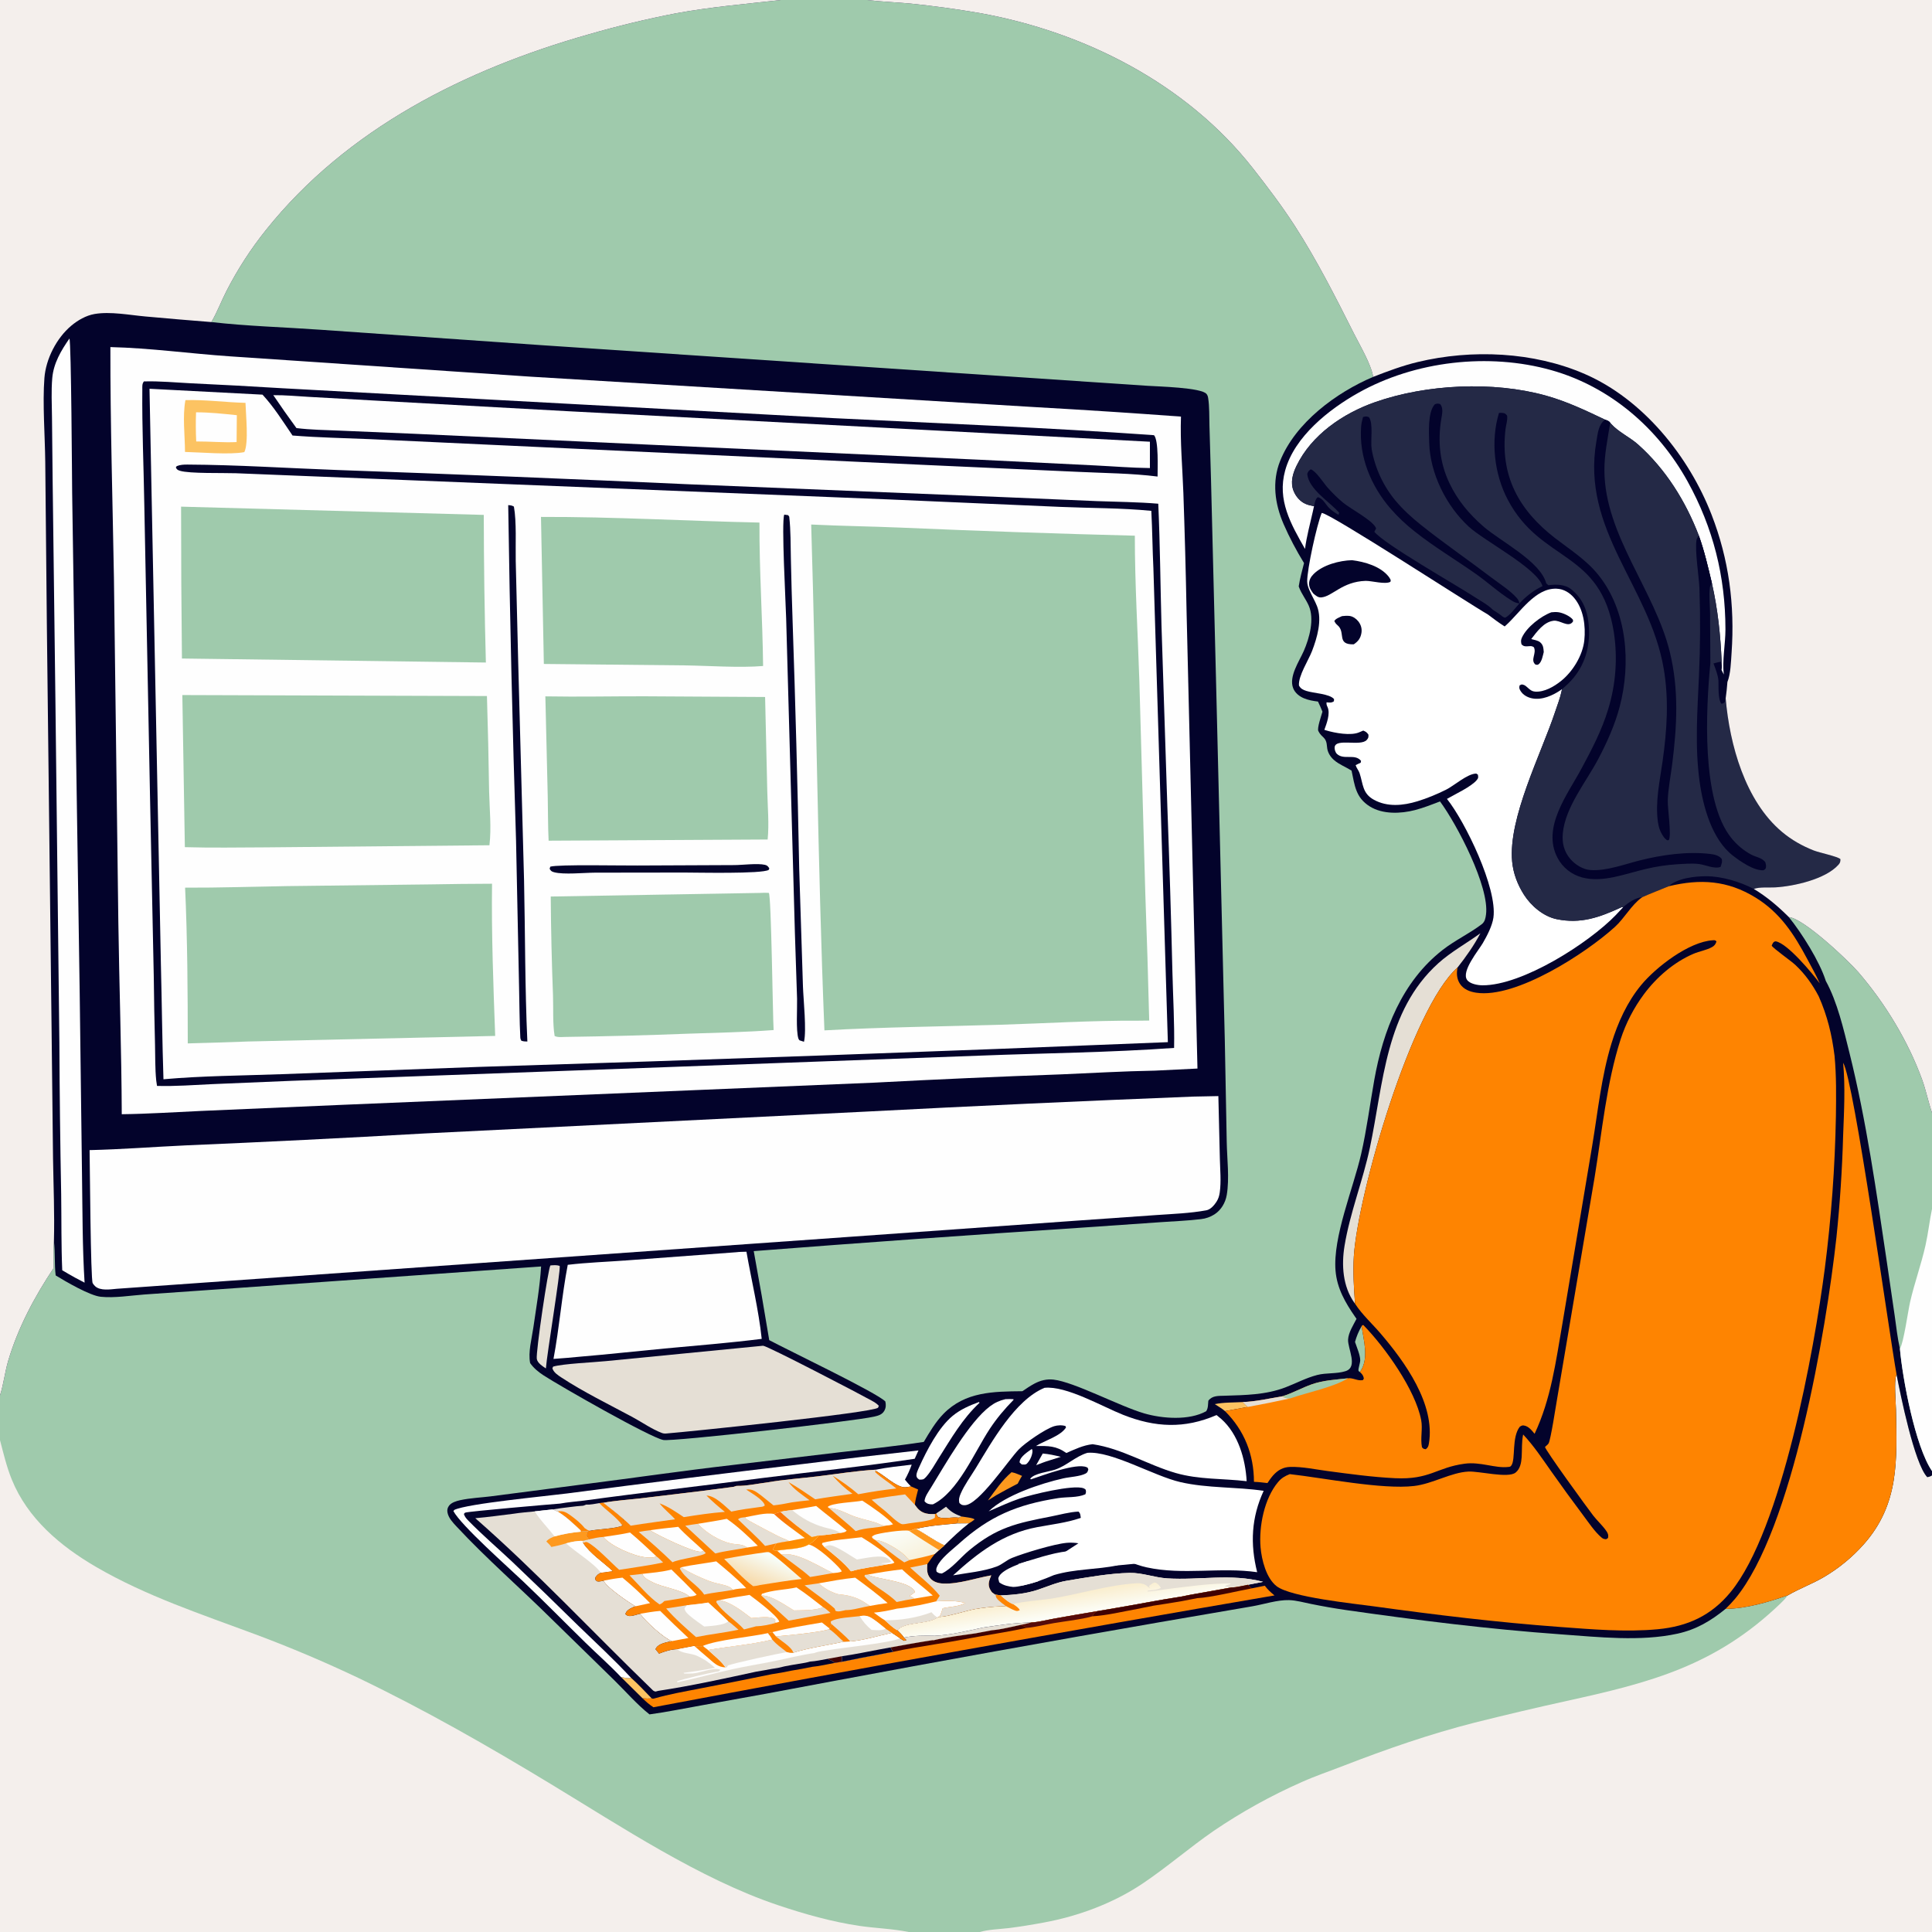 <?xml version="1.0" encoding="UTF-8"?> <svg xmlns="http://www.w3.org/2000/svg" width="1047" height="1047" viewBox="0 0 1047 1047" fill="none"><rect x="0" y="0" width="1047" height="1047" fill="#808080" stroke="none"/><g clip-path="url(#clip0_2740_613)"><path d="M0 0H423.215H469.904H1047V603.005V655.168V797.167V799.549V1047H531.001H492.437H0V780.462V756.18V0Z" fill="#9FCAAC"></path><path d="M0 780.462C1.883 787.626 3.566 794.815 6.347 801.703C14.914 822.923 32.674 837.855 52.006 849.122C79.158 864.949 109.137 874.781 138.456 885.719C157.488 892.826 176.176 900.745 194.52 909.475C230.164 926.58 264.227 946.072 298.038 966.536C336.362 989.731 379.243 1018.24 421.577 1032.45C435.96 1037.28 450.749 1041.47 465.782 1043.69C474.556 1044.98 483.792 1045.23 492.437 1047H0V780.462Z" fill="#F4EFEC"></path><path d="M968.801 864.582C975.158 860.855 982.222 858.304 988.6 854.534C990.593 853.354 992.538 852.098 994.435 850.768C996.331 849.437 998.173 848.035 999.962 846.563C1001.75 845.09 1003.48 843.551 1005.15 841.945C1006.82 840.338 1008.42 838.67 1009.96 836.94C1029.38 815.079 1027.96 791.258 1027.47 764.012C1027.4 759.653 1026.38 749 1027.55 745.442C1027.61 745.25 1027.72 745.073 1027.8 744.889C1029.9 755.772 1037.43 793.131 1044.42 800.488C1045.5 800.344 1046.08 800.116 1047 799.549V1047H531.001C535.807 1045.6 541.169 1045.53 546.131 1044.93C552.629 1044.17 559.131 1043.07 565.567 1041.89C584.411 1038.43 603.43 1031.38 619.371 1020.64C632.575 1011.75 644.611 1001.28 657.689 992.236C665.243 987.1 673.014 982.318 681.003 977.889C688.991 973.46 697.164 969.402 705.521 965.717C712.894 962.417 720.582 959.821 728.111 956.903C751.428 947.87 774.847 939.725 799.105 933.548C815.703 929.389 832.358 925.466 849.067 921.777C894.677 911.777 929.776 902.645 964.826 869.016C966.295 867.606 967.635 866.269 968.801 864.582Z" fill="#F4EFEC"></path><path d="M469.904 6.10352e-05H1047V603.005V655.168V797.167V799.549C1046.08 800.116 1045.5 800.344 1044.42 800.488C1037.43 793.131 1029.9 755.772 1027.8 744.889C1027.72 745.073 1027.61 745.25 1027.55 745.442C1026.38 749 1027.4 759.653 1027.47 764.012C1027.96 791.258 1029.38 815.079 1009.96 836.94C1008.42 838.67 1006.82 840.338 1005.15 841.945C1003.48 843.551 1001.75 845.09 999.962 846.563C998.173 848.036 996.331 849.437 994.434 850.768C992.538 852.098 990.593 853.354 988.6 854.534C982.222 858.304 975.158 860.855 968.801 864.582C957.849 868.298 946.772 871.681 935.111 871.914C927.084 878.433 919.252 883.09 909.051 885.328C889.103 889.705 866.193 887.153 846.003 885.707C806.856 882.903 768.158 878.068 729.324 872.509C723.014 871.588 716.734 870.489 710.486 869.214C706.653 868.458 702.452 867.242 698.541 867.143C692.139 866.983 684.996 869.4 678.679 870.492L628.283 879.149C569.011 889.431 509.811 900.114 450.683 911.196C427.331 915.657 403.951 919.963 380.542 924.113C371.044 925.779 361.53 927.786 351.977 929.072C345.26 923.779 339.171 916.74 333.035 910.705L298.817 877.272C281.904 860.525 263.679 844.742 247.475 827.326C245.471 825.171 243.162 822.794 242.533 819.81C242.229 818.366 242.468 817.151 243.359 815.957C244.618 814.269 247.315 813.448 249.265 813.013C254.906 811.757 261.118 811.571 266.872 810.784L316.411 804.36C343.122 800.972 369.768 797.061 396.517 793.976L454.648 787.071C470 785.281 485.336 783.782 500.617 781.4C503.789 776.104 506.963 770.616 511.307 766.174C523.069 754.147 538.386 754.089 554.067 753.932C556.178 752.497 558.349 751.001 560.605 749.808C563.858 748.088 567.241 747.238 570.92 747.649C582.133 748.901 606.697 762.061 620.12 765.962C629.95 768.818 644.406 769.904 653.662 764.779C654.803 763.034 654.609 761.146 654.826 759.098C656.934 756.249 660.247 756.493 663.535 756.388C674.824 756.028 685.907 755.942 696.624 751.845C702.362 749.651 707.794 746.71 713.766 745.158C718.783 743.854 724.3 744.619 729.176 743.067C736.18 740.839 730.27 730.778 730.566 725.869C730.795 722.063 733.421 718.055 735.136 714.708C734.874 714.34 734.614 713.97 734.356 713.598C729.033 705.924 724.566 698.185 723.767 688.684C722.221 670.308 733.377 644.053 737.631 625.419C740.661 612.149 742.369 598.669 744.753 585.279C749.521 558.492 759.747 531.976 781.818 514.776C788.536 509.54 796.281 505.958 802.987 500.862C804.68 499.574 805.039 497.634 805.305 495.626C807.282 480.665 789.624 446.803 780.367 434.303C775.921 436.024 771.451 437.793 766.831 438.997C759.094 441.014 749.33 441.396 742.325 437.03C734.606 432.218 734.161 425.559 732.442 417.616C729.378 415.669 725.726 414.315 722.975 411.922C720.878 410.096 719.353 407.621 719.167 404.812C718.782 399.006 716.382 400.134 714.444 396.174C713.665 394.584 716.131 387.646 716.673 385.687C715.967 383.821 715.081 382.012 714.255 380.197C711.637 379.864 709.168 379.456 706.704 378.444C704.175 377.404 701.83 375.572 700.805 372.967C698.32 366.652 704.1 358.377 706.553 352.773C709.604 345.808 712.437 335.483 709.244 328.219C707.729 324.773 705.338 321.88 704.003 318.3C703.937 318.124 703.878 317.945 703.814 317.768C704.468 313.499 705.621 309.327 706.687 305.146C702.624 298.538 698.714 291.171 695.629 284.055C690.877 273.091 689.205 261.113 693.738 249.79C702.058 229.007 724.186 212.691 744.15 204.244C743.002 197.298 737.089 187.402 733.865 181.002C723.904 161.228 713.715 141.043 701.699 122.424C694.789 111.719 686.862 101.248 678.998 91.225C642.956 45.295 587.569 17.246 530.824 7.049C518.333 4.902 505.782 3.187 493.172 1.904C485.433 1.192 477.616 0.928 469.904 6.10352e-05Z" fill="#03032B"></path><path d="M521.003 821.817C522.577 822.133 527.314 822.482 528.161 823.429C527.152 824.281 526.217 824.898 525.075 825.538L518.28 825.606C519.263 824.509 519.194 823.897 519.424 822.468L521.003 821.817Z" fill="#FE991E"></path><path d="M559.164 785.231C559.489 785.707 559.557 786.138 559.51 786.732C559.335 788.95 558.043 791.745 556.404 793.262C555.715 793.9 554.622 793.631 553.719 793.621L552.587 792.617C552.579 792.462 552.551 792.306 552.565 792.152C552.802 789.414 557.143 786.655 559.164 785.231Z" fill="white"></path><path d="M565.092 787.703C568.468 787.982 571.584 788.673 574.863 789.501L568.624 791.467C566.217 792.166 563.864 793.143 561.514 794.016L565.092 787.703Z" fill="white"></path><path d="M512.684 816.527C515.269 819.289 517.472 820.531 521.003 821.817L519.424 822.468C515.939 821.923 512.185 823.305 508.873 822.299C507.847 821.987 507.78 821.07 507.353 820.163C509.133 818.963 510.951 817.796 512.684 816.527Z" fill="#E5DFD5"></path><path d="M557 846C559.147 847.224 561.026 849.165 561.835 851.07C562.339 852.255 563.132 855.944 562.5 857C555.5 859 552 860 549 860C546.83 859.77 543.878 859.306 541.5 857.5L541 855.5C541.5 851.485 550.5 848 557 846Z" fill="white"></path><path d="M658.324 760.938C663.141 759.904 668.458 760.113 673.382 759.816L676.126 762.477C672.037 763.249 667.943 763.992 663.843 764.708C662.2 763.272 660.152 762.136 658.324 760.938Z" fill="#FCC362"></path><path d="M341.976 909.243C345.93 912.74 349.528 916.624 353.187 920.425C351.503 920.534 349.918 920.518 348.236 920.37L336.457 908.761C338.343 909.176 340.059 909.715 341.976 909.243Z" fill="#FCC362"></path><path d="M737.895 718.742C739.021 726.403 741.968 736.304 737.19 743.249C737.123 743.345 737.045 743.431 736.972 743.523C736.929 743.501 736.878 743.491 736.843 743.458C736.622 743.254 736.286 743.107 736.208 742.816C735.946 741.834 737.153 738.534 737.142 737.164C737.12 734.246 735.246 730.061 734.313 727.227C735.178 724.152 736.248 721.483 737.895 718.742Z" fill="#9FCAAC"></path><path d="M548.171 797.837C550.139 798.151 552.033 799.086 553.886 799.817C552.976 801.135 552.278 802.61 551.527 804.022C547.651 806.013 543.816 808.079 540.021 810.22L535.381 813.124C539.318 807.703 543.069 802.249 548.171 797.837Z" fill="#FE991E"></path><path d="M474.649 796.465C480.992 795.143 487.636 794.521 494.07 793.736C493.061 796.618 491.891 799.185 490.412 801.857C491.457 803.159 492.472 804.381 493.695 805.521C492.439 805.746 490.855 806.148 489.588 805.956C485.109 805.277 479.183 799.569 475.014 797.308L474.45 797.007L474.649 796.465Z" fill="#FEFEFE"></path><path d="M518.28 825.606L525.075 825.538C520.334 829.227 516.093 833.308 511.791 837.486C506.489 835.139 501.526 831.294 496.35 828.549C503.55 826.772 510.916 826.289 518.28 825.606Z" fill="#FEFEFE"></path><path d="M530.571 759.782L530.801 760.236C521.534 768.89 515.507 779.475 508.789 790.072C506.589 793.543 504.469 797.544 501.69 800.58C500.463 801.92 499.94 801.852 498.163 801.839C497.517 801.36 497.08 801.098 496.764 800.325C496.21 798.969 497.605 796.204 498.197 794.896C502.266 785.913 508.615 773.617 516.2 767.345C520.542 763.755 525.335 761.722 530.571 759.782Z" fill="white"></path><path d="M324.774 814.58L326.963 814.391C330.53 817.248 334.306 820.005 337.699 823.058L337.309 826.735C334.364 828.421 323.845 828.677 319.65 829.585L318.796 829.943C317.416 829.89 316.136 829.836 314.766 830.08L314.591 829.337C310.737 825.742 306.642 821.762 302.087 819.096C301.177 818.856 300.306 818.382 299.447 817.996C302.539 817.453 305.659 817.102 308.774 816.718C311.215 816.407 313.636 816.12 316.096 815.974L317.61 815.389C319.976 815.513 322.438 814.945 324.774 814.58Z" fill="#E5DFD5"></path><path d="M324.774 814.58L326.963 814.391C330.53 817.248 334.306 820.005 337.699 823.058L337.31 826.735C334.235 822.193 328.599 818.616 324.774 814.58Z" fill="#FE8401"></path><path d="M302.087 819.096C305.108 818.598 306.681 819.44 309.091 821.158C311.58 822.932 315.043 825.71 316.842 828.126C317.772 828.75 318.533 829.36 319.65 829.585L318.796 829.943C317.416 829.89 316.137 829.836 314.766 830.08L314.592 829.337C310.737 825.742 306.642 821.762 302.087 819.096Z" fill="#FE8401"></path><path d="M578.513 840.644C587.669 840.079 597.327 845.201 605.818 848.289C594.304 850.669 582.552 850.159 571.171 853.574C565.349 856.038 559.893 858.138 553.66 859.335C554.917 857.769 556.038 856.353 555.996 854.246C555.938 851.354 553.698 849.409 551.751 847.588C560.495 844.951 569.428 841.73 578.513 840.644Z" fill="white"></path><path d="M544.882 758.239C546.342 758.118 547.751 758.185 549.209 758.26L549.264 758.615C544.389 763.6 540.169 768.581 536.328 774.42C527.976 787.116 519.129 808.648 505.575 815.248C504.919 815.252 504.563 815.276 503.878 815.165C502.613 814.96 501.802 814.517 501.019 813.544C501.188 811.028 503.219 808.309 504.519 806.199C512.148 793.819 525.091 770.72 536.525 762.098C539.17 760.104 541.675 759.001 544.882 758.239Z" fill="white"></path><path d="M734.316 706.484C734.175 706.292 734.03 706.103 733.892 705.908C727.654 697.102 726.946 685.549 728.62 675.264C731.552 657.27 738.574 639.932 742.358 622.053C749.778 586.993 750.765 547.907 779.422 522.039C786.283 515.846 794.774 511.204 802.27 505.753C798.856 512.291 794.464 518.48 789.909 524.277C764.886 546.418 735.85 646.984 733.682 680.854C733.134 689.409 733.721 697.95 734.316 706.484Z" fill="#E5DFD5"></path><path d="M336.457 908.761C330.392 902.35 323.639 896.433 317.323 890.252C306.073 879.245 295.037 868.006 283.644 857.149C275.339 849.235 250.024 826.878 245.71 818.896L246.228 818.247C253.395 814.817 296.074 810.795 307.251 809.347C350.069 803.733 392.92 798.385 435.803 793.301C456.43 790.735 477.074 788.312 497.734 786.03L495.702 790.547C468.279 794.7 440.552 797.509 413.028 800.992C380.858 805.195 348.566 808.8 316.435 813.211C312.158 813.727 307.755 814.053 303.524 814.831C298.048 815.238 253.991 819.042 252.153 819.727C251.823 819.85 251.645 820.214 251.39 820.459C251.834 821.999 252.808 823.06 253.91 824.185C261.409 831.853 269.701 838.943 277.522 846.301C289.516 857.691 301.4 869.194 313.174 880.809C322.83 890.163 332.837 899.382 341.976 909.243C340.059 909.715 338.343 909.176 336.457 908.761Z" fill="#FEFEFE"></path><path d="M542.3 864.591C548.932 864.338 555.682 863.711 562.03 861.666C567.259 859.981 572.456 857.592 577.886 856.678C588.6 854.876 601.358 852.617 612.182 852.387C618.896 852.245 625.77 854.94 632.581 855.366C650.197 856.468 667.079 852.593 684.505 857.233L676.3 858.83C673.485 859.326 670.153 860.262 667.326 860.281L644.933 864.28L640.074 865.259C634.075 866.175 628.092 867.189 622.126 868.302L617.816 869.099C609.986 870.509 602.147 871.871 594.3 873.186C586.62 874.463 578.95 875.789 571.288 877.165C567.354 877.866 562.917 879.072 558.939 879.252C549.89 879.413 541.629 880.7 532.717 882.019C524.444 883.832 515.007 886.087 506.575 886.483C500.905 886.367 495.484 886.293 489.898 887.46C488.898 885.95 487.541 884.715 486.267 883.438C490.029 878.688 502.902 880.332 507.904 876.568L509.046 876.171C512.357 876.437 523.946 872.798 528.108 872.031C533.746 870.991 539.346 870.567 545.064 870.337C543.854 869.421 542.543 868.517 541.426 867.49C540.176 866.341 539.681 865.864 539.558 864.158L542.3 864.591Z" fill="url(#paint0_linear_2740_613)"></path><path d="M539.558 864.158L542.3 864.591C544.038 866.173 546.836 868.618 549.112 869.352C550.269 870.201 552.082 871.211 552.626 872.577C551.711 873.065 551.105 873.17 550.113 872.808C548.406 872.184 546.669 871.183 545.064 870.337C543.853 869.421 542.543 868.517 541.426 867.49C540.176 866.341 539.681 865.864 539.558 864.158Z" fill="#FE8401"></path><path d="M542.301 864.591C548.932 864.338 555.683 863.711 562.03 861.666C567.259 859.981 572.456 857.592 577.886 856.678C588.6 854.876 601.358 852.617 612.182 852.387C618.896 852.245 625.77 854.94 632.581 855.366C650.197 856.468 667.08 852.593 684.506 857.233L676.3 858.83C673.485 859.326 670.153 860.262 667.326 860.281L663.871 859.718C664.486 858.901 665.937 858.728 666.917 858.423L666.783 858.126C655.497 858.061 643.967 859.766 632.764 861.121C629.155 861.558 625.453 862.301 621.832 862.477L622.054 862.029C624.202 861.728 627.272 861.694 629.092 860.502C628.447 859.321 627.38 858.055 626.039 857.641C625.231 857.39 623.494 858.892 622.762 859.368L622.984 860.619L622.701 860.679L622.545 859.591L622.408 860.271C622.22 860.081 622.037 859.885 621.843 859.7C620.332 858.259 617.947 857.894 615.94 858.015C600.404 858.948 584.977 863.911 569.626 866.358C566.255 866.895 550.99 868.273 549.112 869.352C546.836 868.618 544.038 866.173 542.301 864.591Z" fill="#E5DFD5"></path><path d="M667.326 860.281C670.153 860.262 673.485 859.325 676.3 858.83L678.352 860.777L685.445 859.351C686.985 861.477 688.684 862.963 690.694 864.6C578.332 883.861 466.139 904.064 354.116 925.207C351.888 923.793 350.117 922.194 348.235 920.37C349.917 920.518 351.502 920.534 353.186 920.425C354.059 920.579 353.847 920.658 354.534 920.458C362.628 918.117 370.97 916.684 379.233 915.064C392.241 912.56 405.232 909.973 418.206 907.304C421.79 906.785 425.311 906.136 428.853 905.379C432.675 904.804 436.456 904.04 440.246 903.284C444.28 902.938 448.479 901.863 452.48 901.145L456.196 900.549C463.24 899.099 470.299 897.726 477.374 896.431C479.53 895.95 481.724 895.597 483.896 895.201L482.555 892.786L493.026 890.888C497.141 890.122 501.292 889.509 505.424 888.838L505.912 888.889C513.257 887.168 521.229 886.225 528.702 885.147L537.493 883.476C542.73 883.067 548.179 881.574 553.334 880.527C555.215 880.191 557.078 879.693 558.939 879.252C562.917 879.072 567.354 877.866 571.288 877.165C578.95 875.788 586.62 874.462 594.3 873.186C602.147 871.871 609.985 870.509 617.816 869.099L622.126 868.302C628.092 867.189 634.075 866.175 640.074 865.259L644.933 864.28L667.326 860.281Z" fill="#FE8401"></path><path d="M558.939 879.252C562.917 879.072 567.354 877.866 571.288 877.165C578.95 875.788 586.62 874.462 594.3 873.186C593.145 874.149 592.455 874.443 592.045 875.916C585.349 877.776 577.975 878.452 571.105 879.617C566.222 880.446 561.177 881.783 556.269 882.223C555.37 881.511 554.351 881.052 553.334 880.527C555.215 880.191 557.078 879.693 558.939 879.252Z" fill="#560B0A"></path><path d="M537.493 883.476C542.73 883.067 548.18 881.574 553.334 880.527C554.351 881.052 555.37 881.511 556.269 882.223C547.822 884.009 539.276 885.385 530.771 886.872C523.018 888.262 515.262 889.788 507.474 890.965C499.653 892.345 491.628 893.427 483.897 895.201L482.555 892.786L493.026 890.888C497.142 890.122 501.293 889.509 505.425 888.838L505.912 888.889C513.258 887.168 521.23 886.225 528.702 885.147L537.493 883.476Z" fill="#400102"></path><path d="M667.326 860.281C670.153 860.262 673.485 859.325 676.3 858.83L678.352 860.777C670.62 862.206 655.908 865.797 648.858 866.072L640.436 867.711C635.354 868.583 630.263 869.396 625.162 870.15L616.184 871.955C608.331 873.366 600.011 875.427 592.045 875.916C592.455 874.443 593.146 874.149 594.3 873.186C602.147 871.871 609.986 870.509 617.817 869.099L622.126 868.302C628.093 867.189 634.075 866.175 640.074 865.259L644.933 864.28L667.326 860.281Z" fill="#400102"></path><path d="M707.217 297.483C699.541 283.969 692.04 271.02 696.461 254.977C701.531 236.581 720.163 221.855 736.042 212.927C766.843 195.608 806.808 191.034 840.814 200.635C872.679 209.632 898.668 232.176 914.587 260.973C928.409 285.977 935.046 312.484 935.062 341.042C935.066 348.839 933.254 358.003 934.16 365.529L932.952 363.072C933.234 361.692 933.021 359.933 932.994 358.505C932.366 343.923 930.929 330.264 927.71 315.997C925.642 307.348 923.664 298.653 920.645 290.276C913.515 271.618 902.727 254.31 887.74 240.912C883.335 236.974 876.945 234.046 873.129 229.719C872.947 229.513 872.772 229.3 872.593 229.089C871.78 228.004 871.051 227.923 869.828 227.433C859.245 222.395 848.956 217.486 837.613 214.345C809.226 206.482 773.042 208.137 745.076 217.972C727.813 224.043 710.733 235.64 702.575 252.529C700.54 256.741 699.223 261.395 700.982 265.939C702.167 268.999 704.641 271.917 707.724 273.156C709.148 273.73 710.584 274.061 712.09 274.33L711.427 277.372C709.956 284.022 708.074 290.724 707.217 297.483Z" fill="#FEFEFE"></path><path d="M566.05 752.094C577.802 750.863 597.281 762.235 608.594 766.71C626.04 773.613 641.892 774.392 659.274 766.858C660.13 767.534 660.974 768.215 661.792 768.937C671.063 777.126 674.941 790.808 675.598 802.699C662.731 801.17 649.764 801.896 637.174 798.265C621.86 793.849 608.05 784.978 592.117 782.65C586.975 783.208 582.565 785.381 577.892 787.423C572.287 783.453 568.029 783.57 561.417 783.627C566.138 780.667 574.752 778.276 577.693 773.592L577.441 772.836C575.643 772.195 573.075 772.332 571.25 772.902C566.376 774.427 555.584 781.887 552.078 785.506C546.507 791.257 530.25 815.682 522.794 815.713C521.278 815.721 520.989 815.476 519.93 814.533C519.45 812.65 519.862 811.211 520.613 809.464C522.65 804.726 526.005 800.199 528.694 795.795C537.418 781.504 550.062 758.697 566.05 752.094Z" fill="white"></path><path d="M289.784 819.057C292.997 818.658 296.227 818.347 299.447 817.996C300.306 818.382 301.177 818.856 302.087 819.096C306.642 821.762 310.737 825.742 314.592 829.337L314.767 830.08C316.137 829.836 317.416 829.89 318.796 829.943C318.165 831.079 318.063 831.249 318.124 832.535C318.538 833.104 318.924 833.649 319.41 834.16L315.773 835.055L315.966 836.142C319.695 841.969 327.012 846.663 332.063 851.464L325.638 852.339C324.145 853.032 323.628 853.491 322.663 854.827L322.573 855.982C323.078 856.53 323.208 856.958 323.998 857.02C325.098 857.106 326.114 856.815 327.174 856.568C328.26 859.967 340.846 868.405 344.283 870.404C344.334 870.435 344.392 870.452 344.448 870.475C342.702 871.072 339.866 872.279 339.132 874.102C339.044 874.318 338.982 874.543 338.907 874.764C339.909 875.635 340.571 875.859 341.932 875.734C343.578 875.584 345.299 874.881 346.917 874.524C349.811 878.646 359.615 887.639 364.125 889.364C361.466 889.978 357.352 890.512 355.694 892.917C355.52 893.169 355.383 893.444 355.226 893.708L357.157 896.139C360.446 894.854 363.428 893.88 367.002 893.713L376.237 891.94C377.889 892.214 379.265 892.574 380.889 891.959L383.738 894.181C395.217 892.204 407.294 891.277 418.573 888.524C420.768 891.188 423.798 893.168 426.475 895.333C427.642 895.509 428.711 895.674 429.896 895.641C438.635 892.895 448.243 891.683 457.226 889.64L460.746 889.529C468.057 888.965 476.053 886.414 483.294 884.89C484.766 885.862 486.283 886.798 487.707 887.84L489.854 889.198L491.225 888.838L489.899 887.46C495.484 886.293 500.905 886.367 506.575 886.483C515.007 886.087 524.445 883.832 532.717 882.019C541.629 880.7 549.89 879.413 558.939 879.252C557.078 879.693 555.215 880.191 553.334 880.527C548.18 881.574 542.73 883.067 537.493 883.476L528.702 885.147C521.23 886.225 513.258 887.168 505.912 888.889L505.425 888.838C501.293 889.509 497.142 890.122 493.026 890.888L482.555 892.786L483.897 895.201C481.724 895.597 479.531 895.95 477.375 896.431C470.3 897.726 463.24 899.099 456.196 900.549L452.481 901.145C451.331 900.127 449.806 899.603 448.416 898.984C445.35 899.508 442.102 900.285 439.007 900.446C438.097 900.698 437.225 900.932 436.294 901.099C431.468 901.971 426.406 902.591 421.678 903.865C419.245 904.216 416.823 904.635 414.412 905.122L409.718 905.933C392.257 909.733 374.411 913.639 356.756 916.313L355.29 916.691C354.537 916.561 354.194 916.394 353.641 915.858C321.631 884.886 291.103 852.121 257.573 822.74C264.519 822.192 271.494 821.139 278.417 820.319C282.149 819.715 286.02 819.47 289.784 819.057Z" fill="#E5DFD5"></path><path d="M448.416 898.984L456.247 897.559L456.196 900.549L452.48 901.145C451.331 900.127 449.806 899.603 448.416 898.984Z" fill="#400102"></path><path d="M476.996 893.803L482.555 892.786L483.897 895.201C481.724 895.597 479.531 895.95 477.375 896.431C470.3 897.726 463.24 899.099 456.196 900.549L456.247 897.559C463.183 896.561 470.108 895.091 476.996 893.803Z" fill="#03032B"></path><path d="M314.767 830.08C316.137 829.836 317.416 829.89 318.796 829.943C318.165 831.079 318.063 831.249 318.124 832.535C318.538 833.104 318.924 833.65 319.41 834.16L315.773 835.055C312.887 834.92 309.579 835.625 306.792 836.378C304.156 837.241 301.513 837.798 298.799 838.351C298.088 837.253 296.989 836.309 296.079 835.365C297.258 833.858 298.78 833.364 300.501 832.627C305.029 831.381 310.085 830.426 314.767 830.08Z" fill="#FE991E"></path><path d="M306.792 836.378C309.578 835.625 312.887 834.92 315.772 835.055L315.965 836.142C319.694 841.969 327.011 846.663 332.062 851.464L325.638 852.339C321.962 847.098 312.011 841.258 306.792 836.378Z" fill="#FEFEFE"></path><path d="M289.784 819.057C292.997 818.658 296.227 818.347 299.447 817.996C300.306 818.382 301.177 818.856 302.087 819.096C306.642 821.762 310.737 825.742 314.592 829.337L314.766 830.08C310.085 830.426 305.029 831.381 300.501 832.627C297.026 827.971 292.859 824.041 289.784 819.057Z" fill="#FEFEFE"></path><path d="M483.293 884.89C484.765 885.862 486.283 886.798 487.706 887.84C482.785 890.317 456.547 892.922 449.161 894.204C446.818 894.611 443.44 894.897 441.314 895.832C434.18 896.85 427.058 898.654 419.998 900.118C412.191 901.736 404.288 902.944 396.514 904.687C386.674 906.892 376.95 909.589 367.085 911.693L366.934 911.163C369.621 910.002 384.537 906.588 388.024 906.02C389.146 905.838 389.72 905.907 390.411 904.931C387.771 903.36 380.045 906.215 376.822 906.718C374.88 907.021 372.835 906.961 370.872 906.956L370.4 906.55C376.155 905.828 381.75 904.953 387.435 903.821C385.879 902.334 384.097 901.1 382.374 899.814C380.592 898.802 378.728 897.642 376.79 896.963C373.898 895.95 369.1 895.863 367.002 893.713L376.236 891.94C377.889 892.214 379.265 892.574 380.889 891.959L383.737 894.181C395.216 892.204 407.294 891.277 418.572 888.524C420.768 891.188 423.797 893.168 426.475 895.334C427.642 895.509 428.71 895.674 429.895 895.641C438.634 892.895 448.242 891.683 457.225 889.64L460.746 889.529C468.056 888.965 476.052 886.414 483.293 884.89Z" fill="#FEFEFE"></path><path d="M376.237 891.94C377.889 892.214 379.265 892.574 380.889 891.959L383.738 894.181C386.946 897.157 390.673 900.032 393.205 903.608C388.908 903.469 386.854 901.089 383.727 898.435C381.194 896.311 378.698 894.146 376.237 891.94Z" fill="#FE8401"></path><path d="M418.572 888.524C420.768 891.188 423.797 893.168 426.475 895.333C422.25 895.944 396.974 901.399 394.47 902.597L393.772 903.671L393.204 903.608C390.673 900.032 386.946 897.157 383.737 894.181C395.216 892.204 407.294 891.277 418.572 888.524Z" fill="#E5DFD5"></path><path d="M589.291 787.322C602.475 786.222 625.223 799.876 639.714 803.202C654.46 806.586 669.858 805.693 684.816 807.915C678.12 822.391 677.438 836.68 681.289 852.016C661.283 849.125 641.227 853.722 621.443 849.401C607.606 846.379 591.94 834.789 577.928 836.117C571.146 836.76 555.002 841.636 548.411 844.287C545.509 845.454 543.122 847.812 540.199 848.911C533.01 851.614 524.095 852.38 516.492 853.723C530.151 841.307 543.543 831.084 562.045 827.607C569.663 826.175 577.863 825.232 585.217 822.745C585.386 822.689 585.553 822.627 585.721 822.568C585.451 821.15 585.574 820.138 584.451 819.164C579.494 819.4 574.375 820.878 569.502 821.827C550.944 825.441 540.333 827.658 525.242 840.137C520.517 844.045 515.903 850.038 510.422 852.722C508.99 852.601 508.726 852.561 507.556 851.746C507.321 850.652 507.286 850.271 507.731 849.186C509.586 844.662 515.905 839.956 519.488 836.727C536.225 821.642 551.113 815.36 573.499 811.859C578.181 811.127 583.811 811.738 588.172 809.807C588.604 808.791 588.604 808.376 588.363 807.304C587.974 806.971 587.779 806.76 587.26 806.556C581.654 804.362 558.609 810.058 552.541 812.115C546.839 814.048 541.321 816.663 535.789 819.032C544.725 810.316 564.016 803.914 576.266 801.155C579.701 800.381 585.424 800.152 588.404 798.513C589.41 797.958 589.441 797.369 589.792 796.353C589.434 795.465 589.652 795.458 588.9 795.122C583.316 792.629 565.022 799.606 558.749 801.676L558.281 801.414C560.289 798.436 568.215 797.608 571.733 796.446C578.043 794.363 582.735 789.299 589.291 787.322Z" fill="white"></path><path d="M969.429 497.009C977.328 497.613 1001.53 520.421 1007.08 526.849C1021.54 543.601 1033.93 564.022 1041.54 584.774C1043.75 590.768 1044.93 597.023 1047 603.005V655.168V797.167C1037.93 784.003 1030.99 746.924 1029.61 730.871C1028.27 725.065 1027.64 718.942 1026.79 713.044L1022.46 683.409C1016.84 645.668 1011.47 607.524 1002.25 570.487C999.11 557.873 995.746 543.045 989.448 531.585C986.088 520.966 976.409 505.646 969.429 497.009Z" fill="#9FCAAC"></path><path d="M1029.61 730.871C1031.65 727.775 1034.01 710.389 1035.18 705.367C1037.56 695.088 1041.19 685.136 1043.49 674.837C1044.95 668.315 1045.64 661.694 1047 655.168V797.167C1037.93 784.003 1030.99 746.924 1029.61 730.871Z" fill="#FEFEFE"></path><path d="M998.836 575.925C1004.69 585.06 1023.72 722.346 1027.8 744.889C1027.72 745.073 1027.61 745.25 1027.55 745.442C1026.38 749 1027.4 759.653 1027.47 764.012C1027.96 791.258 1029.38 815.079 1009.96 836.94C1008.42 838.67 1006.82 840.338 1005.15 841.945C1003.48 843.551 1001.75 845.09 999.962 846.563C998.173 848.036 996.331 849.437 994.434 850.768C992.538 852.098 990.593 853.354 988.6 854.534C982.222 858.304 975.158 860.855 968.801 864.582C957.849 868.298 946.772 871.681 935.111 871.914C936.947 870.151 938.688 868.299 940.333 866.357C971.425 829.013 989.714 720.515 995.21 670.587C997.116 652.211 998.327 633.789 998.843 615.322C999.338 602.209 1000.06 589.016 998.836 575.925Z" fill="#FE8401"></path><path d="M415.924 803.341C424.835 801.772 434.173 801.155 443.169 800.064C453.585 798.8 464.177 797.027 474.648 796.465L474.45 797.007L475.013 797.308C479.183 799.569 485.109 805.277 489.588 805.956C490.854 806.148 492.439 805.746 493.695 805.521L497.545 807.213C496.837 809.951 496.073 812.645 495.775 815.466C497.437 817.89 499.049 819.55 502.017 820.223C503.537 820.566 505.152 820.553 506.703 820.523L507.353 820.163C507.78 821.07 507.847 821.987 508.873 822.299C512.185 823.305 515.938 821.923 519.424 822.468C519.194 823.897 519.263 824.509 518.28 825.606C510.916 826.289 503.55 826.772 496.35 828.549C501.526 831.294 506.489 835.139 511.791 837.486L508.886 840.045L506.576 842.142C505.2 843.948 503.79 845.731 502.534 847.622C502.328 850.463 502.21 852.993 504.14 855.305C505.863 857.369 508.589 858.049 511.163 858.167C519.504 858.546 528.962 855.158 537.182 853.725C536.207 856.194 535.195 858.271 536.325 860.879C536.647 861.622 537.108 862.259 537.578 862.915L539.198 864.108L539.558 864.158C539.681 865.864 540.176 866.341 541.426 867.49C542.543 868.517 543.854 869.421 545.064 870.337C539.346 870.567 533.746 870.991 528.108 872.031C523.946 872.798 512.357 876.437 509.046 876.171L507.904 876.568C502.902 880.332 490.029 878.688 486.267 883.438C487.541 884.715 488.898 885.95 489.898 887.46L491.225 888.838L489.853 889.198L487.706 887.84C486.283 886.798 484.766 885.862 483.293 884.89C476.052 886.414 468.057 888.965 460.746 889.529L457.226 889.64C448.242 891.683 438.634 892.895 429.895 895.641C428.71 895.674 427.642 895.509 426.475 895.333C423.797 893.168 420.768 891.188 418.573 888.524C407.294 891.277 395.217 892.204 383.737 894.181L380.889 891.959C379.265 892.574 377.889 892.214 376.237 891.94L367.002 893.713C363.427 893.88 360.446 894.854 357.157 896.139L355.226 893.708C355.383 893.444 355.52 893.169 355.693 892.917C357.352 890.512 361.466 889.978 364.125 889.364C359.615 887.639 349.811 878.646 346.917 874.524C345.299 874.881 343.578 875.584 341.932 875.734C340.571 875.859 339.909 875.635 338.907 874.764C338.981 874.543 339.044 874.318 339.132 874.102C339.866 872.279 342.702 871.072 344.447 870.475C344.392 870.452 344.334 870.435 344.283 870.404C340.846 868.405 328.26 859.967 327.174 856.568C326.114 856.815 325.097 857.106 323.998 857.02C323.208 856.958 323.078 856.53 322.573 855.982L322.663 854.827C323.628 853.491 324.144 853.032 325.638 852.339L332.062 851.464C327.011 846.663 319.695 841.969 315.966 836.142L315.772 835.055L319.409 834.16C318.924 833.649 318.538 833.104 318.124 832.535C318.063 831.249 318.165 831.079 318.796 829.943L319.65 829.585C323.845 828.677 334.364 828.421 337.31 826.735L337.699 823.058C334.306 820.005 330.53 817.248 326.963 814.391C333.432 813.193 340.222 812.786 346.766 812.041L380.34 808.003C386.066 807.214 391.798 806.465 397.536 805.756L399.157 805.234C404.407 805.371 410.665 803.984 415.924 803.341Z" fill="#FE8401"></path><path d="M474.355 834.598C478.747 834.627 487.163 839.874 490.291 842.861C490.788 843.335 491.178 843.881 491.648 844.372C492.013 844.753 492.407 845.106 492.792 845.466C491.865 845.843 490.964 846.275 490.056 846.697C484.653 843.146 479.333 838.744 474.355 834.598Z" fill="#E5DFD5"></path><path d="M445.409 879.27L449.49 882.472L449.471 882.891C443.966 884.684 426.951 886.254 420.451 886.826L418.545 884.496C427.359 882.196 436.441 880.84 445.409 879.27Z" fill="#FEFEFE"></path><path d="M449.293 817.264C454.122 817.227 459.446 820.716 464.085 822.177C467.428 823.229 470.859 824.004 474.213 825.02C476.704 825.774 477.793 827.027 480.607 826.685C475.106 828.171 469.06 827.765 463.669 829.749C459.13 825.368 453.961 821.545 449.293 817.264Z" fill="#E5DFD5"></path><path d="M416.198 885.033C417.126 886.169 417.905 887.203 418.572 888.524C407.294 891.277 395.216 892.204 383.737 894.181L380.889 891.959C388.96 888.593 406.664 887.135 416.198 885.033Z" fill="#FEFEFE"></path><path d="M423.421 842.42C431.972 840.874 443.852 849.012 451.49 852.5L439.046 854.621C434.229 850.273 428.482 846.564 423.421 842.42Z" fill="#E5DFD5"></path><path d="M381.603 864.152C378.263 858.947 371.099 855.572 368.401 849.985L369.035 849.343C372.998 851.966 381.717 856.043 386.317 857.47C389.01 858.305 392.275 858.706 394.825 859.799C395.778 860.207 396.526 860.88 397.265 861.584C392.051 862.561 386.802 862.957 381.603 864.152Z" fill="#E5DFD5"></path><path d="M414.612 837.788C410.005 832.683 404.832 828.222 399.964 823.381C401.038 822.307 402.464 822.435 403.939 822.213C404.119 822.553 404.182 822.989 404.48 823.23C405.558 824.095 422.388 832.996 424.021 833.548C425.308 833.984 426.446 834.463 427.619 835.157C425.336 835.557 422.958 835.844 420.716 836.413L414.612 837.788Z" fill="#E5DFD5"></path><path d="M367.56 827.432C371.734 832.101 376.743 836.036 381.255 840.375C380.627 840.748 380.618 840.844 379.883 840.928C375.796 841.399 356.228 831.901 352.236 829.288C357.326 828.509 362.443 827.983 367.56 827.432Z" fill="#FEFEFE"></path><path d="M412.559 864.672C417.958 864.362 425.684 870.095 430.257 872.741C434.285 872.601 442.527 872.87 445.995 870.905C447.393 871.61 448.836 873.088 450.081 874.081L427.406 878.27L412.559 864.672Z" fill="#E5DFD5"></path><path d="M327.174 856.568C330.563 855.889 333.902 855.33 337.34 854.966C342.56 859.316 347.545 863.921 352.294 868.78L344.447 870.475C344.392 870.452 344.334 870.435 344.283 870.404C340.846 868.405 328.26 859.967 327.174 856.568Z" fill="#FEFEFE"></path><path d="M371.365 826.828C373.638 826.407 375.939 826.115 378.226 825.781C382.359 830.491 389.79 834.987 395.837 836.393C399.163 837.167 402.048 836.507 404.924 838.667C399.177 839.816 393.312 840.389 387.632 841.861L371.365 826.828Z" fill="#E5DFD5"></path><path d="M470.231 853.31C476.406 852.154 482.613 851.207 488.852 850.472C494.117 855.481 500.076 859.788 505.498 864.65L495.477 866.351C494.627 865.683 493.91 865.317 492.901 864.932L495.003 863.411L495.864 862.745C493.665 856.644 474.112 855.787 470.231 853.31Z" fill="#FEFEFE"></path><path d="M403.22 883.032C398.761 878.009 391.559 873.823 388.145 868.218L388.441 867.455L390.013 867.138C396.585 868.549 401.841 872.923 407.131 876.881C410.595 876.726 417.357 875.438 420.085 877.619L420.159 878.662L419.658 879.11L420.756 879.37C417.349 880.41 413.224 881.249 409.676 881.344L403.22 883.032Z" fill="#E5DFD5"></path><path d="M326.948 832.919C331.763 832.159 336.667 831.552 341.427 830.503C346.373 834.598 351.009 839.015 355.685 843.413C354.134 844.351 351.654 844.131 349.9 843.953C343.472 843.302 331.039 837.904 326.948 832.919Z" fill="#FEFEFE"></path><path d="M390.013 867.138C395.374 865.998 400.771 865.165 406.184 864.317C409.559 866.828 420.995 875.31 422.329 878.806C421.779 879.059 421.357 879.264 420.757 879.37L419.658 879.11L420.159 878.662L420.085 877.619C417.357 875.438 410.595 876.726 407.131 876.881C401.841 872.923 396.586 868.549 390.013 867.138Z" fill="#FEFEFE"></path><path d="M485.899 868.171C480.794 862.823 473.237 859.766 468.455 854.179L468.708 853.489L470.232 853.31C474.112 855.787 493.665 856.644 495.865 862.745L495.003 863.411L492.902 864.932C493.91 865.317 494.628 865.683 495.477 866.351C492.258 866.872 489.084 867.468 485.899 868.171Z" fill="#E5DFD5"></path><path d="M348.116 852.915C353.346 852.324 358.782 851.921 363.877 850.574C368.515 855.033 373.065 859.579 377.527 864.214C376.391 865.034 375.041 865.057 373.691 865.234C369.645 861.519 359.14 860.304 353.684 857.465C351.613 856.386 348.841 855.221 348.116 852.915Z" fill="#FEFEFE"></path><path d="M346.917 874.524C350.509 873.965 354.146 873.262 357.772 872.999C362.792 877.976 367.892 882.869 373.074 887.677L364.125 889.364C359.614 887.639 349.811 878.646 346.917 874.524Z" fill="#FEFEFE"></path><path d="M341.146 853.709L348.116 852.915C348.841 855.221 351.613 856.386 353.684 857.465C359.14 860.304 369.645 861.519 373.691 865.234C369.22 866.278 364.591 866.912 360.057 867.635C359.185 868.453 358.593 869.083 357.441 869.482C351.599 865.551 346.16 858.775 341.146 853.709Z" fill="#E5DFD5"></path><path d="M438.221 837.034C442.391 837.538 452.789 847.175 455.553 850.554C455.889 850.965 455.955 851.164 456.152 851.599C454.736 852.314 453.048 852.328 451.491 852.5C443.852 849.012 431.972 840.874 423.421 842.42L421.096 840.312C425.963 839.482 434.053 839.559 438.221 837.034Z" fill="#FEFEFE"></path><path d="M449.294 817.264L448.55 816.676C450.453 814.434 463.556 814.089 467.315 813.231C471.436 815.869 481.335 822.631 483.951 826.088C482.771 826.435 481.853 826.656 480.607 826.685C477.794 827.027 476.704 825.774 474.213 825.02C470.859 824.004 467.428 823.229 464.086 822.176C459.447 820.716 454.122 817.227 449.294 817.264Z" fill="#FEFEFE"></path><path d="M436.019 859.129L443.698 858.037C446.467 860.696 450.378 862.828 454.056 863.905C459.597 864.482 464.106 865.388 468.81 868.554L471.418 870.282L468.835 870.794C465.551 871.437 461.583 872.605 458.247 872.569C456.524 872.907 454.512 873.66 452.821 872.991L452.311 871.712C447.217 867.189 441.387 863.338 436.019 859.129Z" fill="#E5DFD5"></path><path d="M346.145 830.21C348.176 829.819 350.177 829.496 352.236 829.288C356.228 831.901 375.796 841.399 379.883 840.928C380.618 840.844 380.627 840.748 381.255 840.375L382.463 841.603C381.244 843.389 367.966 844.794 364.444 846.63C358.587 840.952 352.404 835.441 346.145 830.21Z" fill="#E5DFD5"></path><path d="M412.559 864.672L412.91 863.73C418.96 861.563 425.45 861.622 431.659 860.254C436.641 863.521 441.291 867.258 445.995 870.905C442.527 872.87 434.285 872.601 430.257 872.741C425.684 870.095 417.958 864.362 412.559 864.672Z" fill="#FEFEFE"></path><path d="M369.036 849.343C375.389 847.972 381.77 847.281 388.149 846.141C393.689 850.773 399.384 855.452 404.385 860.674C402.033 860.858 399.521 860.861 397.266 861.584C396.527 860.88 395.778 860.207 394.825 859.799C392.275 858.706 389.01 858.305 386.317 857.47C381.717 856.043 372.999 851.966 369.036 849.343Z" fill="#FEFEFE"></path><path d="M378.227 825.781C383.439 824.92 388.69 824.146 393.865 823.081C399.921 827.277 405.44 832.551 410.688 837.716L404.924 838.667C402.048 836.507 399.163 837.167 395.837 836.393C389.791 834.987 382.359 830.491 378.227 825.781Z" fill="#FEFEFE"></path><path d="M463.469 854.981C469.457 859.364 475.456 863.847 481.04 868.74C477.826 869.215 474.606 869.655 471.418 870.282L468.81 868.554C464.106 865.388 459.597 864.482 454.056 863.905C450.379 862.828 446.467 860.696 443.698 858.037C450.221 856.88 456.876 855.627 463.469 854.981Z" fill="#FEFEFE"></path><path d="M472.357 812.722C478.327 811.41 484.408 810.684 490.458 809.852L495.774 815.466C497.437 817.89 499.049 819.55 502.016 820.223C503.537 820.566 505.152 820.553 506.702 820.523L506.637 822.472C504.355 824.594 494.257 825.108 490.646 825.894C490.024 825.921 489.387 826.113 488.781 825.973C486.574 825.464 481.662 820.508 479.737 818.902C477.208 816.925 474.747 814.865 472.357 812.722Z" fill="#E5DFD5"></path><path d="M319.409 834.16C321.913 833.628 324.383 833.023 326.948 832.919C331.039 837.904 343.472 843.302 349.9 843.953C351.655 844.131 354.134 844.351 355.685 843.413C356.978 844.263 358.215 845.702 359.354 846.769C351.528 848.432 343.462 849.448 335.557 850.73C331.238 846.971 323.002 838.055 318.346 835.812C317.49 835.4 316.826 835.879 315.966 836.142L315.772 835.055L319.409 834.16Z" fill="#E5DFD5"></path><path d="M449.471 882.891C452.392 884.743 454.575 887.452 457.225 889.64C448.242 891.683 438.634 892.895 429.895 895.641C428.71 895.674 427.642 895.509 426.475 895.333C423.797 893.168 420.768 891.188 418.572 888.524C417.905 887.203 417.126 886.169 416.198 885.033L418.545 884.496L420.451 886.826C426.95 886.254 443.966 884.684 449.471 882.891Z" fill="#E5DFD5"></path><path d="M416.198 885.033L418.545 884.496L420.451 886.826C422.856 888.864 429.27 892.717 429.895 895.641C428.71 895.674 427.642 895.509 426.475 895.334C423.797 893.168 420.768 891.188 418.572 888.524C417.905 887.203 417.126 886.169 416.198 885.033Z" fill="#FE8401"></path><path d="M465.896 875.834C469.304 875.226 470.854 875.791 473.683 877.755C475.864 879.27 477.924 881.012 479.993 882.676C481.107 883.396 482.231 884.095 483.293 884.89C476.052 886.414 468.056 888.965 460.746 889.529L457.226 889.64C454.575 887.452 452.392 884.743 449.471 882.891L449.49 882.472C450.371 881.448 450.208 881.169 450.364 879.876L450.17 878.768C453.193 876.608 461.936 876.369 465.896 875.834Z" fill="#E5DFD5"></path><path d="M450.364 879.876C453.811 882.996 457.646 886.075 460.746 889.529L457.226 889.64C454.575 887.452 452.392 884.743 449.471 882.891L449.49 882.472C450.371 881.448 450.208 881.169 450.364 879.876Z" fill="#FE8401"></path><path d="M465.896 875.834C469.304 875.226 470.854 875.791 473.683 877.755C475.864 879.27 477.924 881.012 479.993 882.676C477.714 883.832 474.812 883.374 472.324 883.294C469.684 881.11 467.635 878.793 465.896 875.834Z" fill="#FEFEFE"></path><path d="M429.281 818.347C433.628 817.65 437.969 816.91 442.303 816.129C447.755 820.661 453.5 824.915 458.857 829.535C457.916 830.344 457.648 830.358 456.472 830.582C452.35 831.075 448.067 831.974 443.93 832.025C442.575 832.396 441.28 832.705 439.895 832.925C434.119 828.809 428.082 824.225 422.937 819.35C425.034 818.822 427.138 818.599 429.281 818.347Z" fill="#FEFEFE"></path><path d="M422.937 819.35C425.034 818.822 427.138 818.599 429.281 818.347C430.521 819.415 431.814 820.414 433.161 821.343C434.509 822.272 435.902 823.127 437.34 823.908C438.779 824.687 440.255 825.388 441.769 826.01C443.282 826.631 444.825 827.171 446.397 827.627C449.192 828.412 451.621 828.702 454.269 830.031C455.015 830.406 455.646 830.523 456.472 830.582C452.35 831.075 448.067 831.974 443.93 832.025C442.575 832.396 441.28 832.705 439.895 832.925C434.119 828.809 428.082 824.225 422.937 819.35Z" fill="#E5DFD5"></path><path d="M507.331 867.808C512.644 867.491 517.805 867.281 523.001 868.671C519.822 870.747 514.568 870.654 510.877 871.565C510.396 873.228 509.993 874.709 509.046 876.171L507.904 876.568C502.902 880.332 490.029 878.688 486.266 883.438C483.904 882.241 481.466 879.769 479.466 878.016C477.449 876.893 475.493 875.268 473.586 873.941C477.876 873.582 481.966 872.705 486.157 871.747C490.261 871.393 494.434 870.464 498.515 869.818C501.469 869.225 504.398 868.499 507.331 867.808Z" fill="#FEFEFE"></path><path d="M504.81 873.705C505.784 874.883 506.67 875.664 507.904 876.568C502.902 880.332 490.029 878.688 486.267 883.438C483.904 882.241 481.466 879.769 479.466 878.016C487.604 878.24 497.246 876.664 504.81 873.705Z" fill="#E5DFD5"></path><path d="M419.432 820.456L422.936 819.35C428.081 824.225 434.119 828.809 439.895 832.925C441.28 832.705 442.575 832.396 443.929 832.025C442.516 833.579 441.22 835.213 439.407 836.309C439.177 836.447 438.953 836.592 438.725 836.732L438.221 837.034C434.052 839.559 425.963 839.482 421.096 840.312C420.001 840.256 419.718 840.455 418.864 839.709C419.344 838.527 420.039 837.489 420.715 836.413C422.958 835.844 425.336 835.557 427.619 835.157C426.445 834.463 425.307 833.984 424.021 833.548C422.388 832.996 405.558 824.095 404.48 823.23C404.181 822.989 404.119 822.553 403.939 822.213C408.463 821.426 415.003 819.585 419.432 820.456Z" fill="#FEFEFE"></path><path d="M419.433 820.456L422.937 819.35C428.082 824.225 434.119 828.809 439.895 832.925C441.281 832.705 442.575 832.396 443.93 832.025C442.517 833.579 441.22 835.213 439.408 836.309C439.177 836.447 438.954 836.592 438.726 836.732L438.221 837.034C434.053 839.559 425.963 839.482 421.096 840.312C420.001 840.256 419.718 840.455 418.864 839.709C419.345 838.527 420.039 837.489 420.716 836.413C422.958 835.844 425.336 835.557 427.62 835.157C430.441 834.554 433.292 834.061 436.126 833.526C430.554 829.328 424.481 825.259 419.433 820.456Z" fill="url(#paint1_linear_2740_613)"></path><path d="M492.57 829.563C494.204 829.534 494.768 828.677 496.35 828.549C501.526 831.294 506.489 835.139 511.791 837.486L508.886 840.045L506.576 842.142C502.039 843.555 497.437 844.5 492.792 845.466C492.407 845.106 492.013 844.753 491.648 844.372C491.178 843.881 490.788 843.335 490.291 842.861C487.163 839.874 478.748 834.627 474.355 834.598C473.42 833.995 472.966 833.905 472.472 832.877C472.97 832.393 472.965 832.345 473.681 831.958C475.815 830.804 490.102 828.845 492.57 829.563Z" fill="url(#paint2_linear_2740_613)"></path><path d="M492.57 829.563C494.204 829.534 494.769 828.677 496.35 828.549C501.526 831.294 506.489 835.139 511.792 837.486L508.886 840.045C503.389 836.601 497.932 833.22 492.57 829.563Z" fill="#FE991E"></path><path d="M372.267 869.924C376.092 869.47 380.026 869.172 383.809 868.468C387.422 871.833 391.198 875.115 394.651 878.641C396.575 879.916 398.401 881.713 400.195 883.191C392.604 884.823 384.809 885.614 377.183 887.186C371.655 882.3 365.836 877.266 361.016 871.679L372.267 869.924Z" fill="#E5DFD5"></path><path d="M372.268 869.924C376.093 869.47 380.026 869.172 383.809 868.468C387.423 871.833 391.199 875.115 394.651 878.641C392.38 880.89 384.947 881.147 381.636 881.457C379.013 879.542 376.223 877.686 373.757 875.572C372.52 874.512 371.099 873.209 370.938 871.515L372.268 869.924Z" fill="#FEFEFE"></path><path d="M446.641 838.288L445.423 836.848L445.708 836.135C452.448 834.333 460.007 833.96 466.947 833.063C471.35 835.729 482.154 842.763 484.706 846.833C483.565 847.529 482.577 847.569 481.286 847.674C474.589 848.998 467.723 849.604 461.159 851.526C457.041 846.518 451.671 842.346 446.641 838.288Z" fill="#FEFEFE"></path><path d="M446.641 838.288C448.712 837.385 449.717 837.088 451.854 837.951C456.213 839.714 460.314 842.781 464.391 845.137C468.398 844.561 477.765 842.196 481.177 844.586C481.946 845.125 482.434 845.642 482.998 846.392C481.558 847.057 480.277 847.021 478.728 847.101C477.835 847.146 478.188 847.059 477.534 847.319L481.286 847.674C474.589 848.998 467.723 849.604 461.159 851.526C457.041 846.518 451.671 842.346 446.641 838.288Z" fill="#E5DFD5"></path><path d="M415.209 841.164C415.672 841.16 416.147 841.049 416.599 841.153C418.686 841.634 431.76 853.395 434.464 855.691C426.914 856.483 419.395 857.825 411.89 858.965C410.594 859.286 409.469 859.52 408.126 859.587C402.555 855.507 397.457 849.647 392.449 844.836C400.004 843.416 407.591 842.192 415.209 841.164Z" fill="url(#paint3_linear_2740_613)"></path><path d="M493.238 849.51C496.33 848.849 499.429 848.22 502.534 847.622C502.328 850.463 502.21 852.993 504.14 855.305C505.863 857.369 508.589 858.049 511.163 858.167C519.504 858.546 528.962 855.158 537.182 853.725C536.207 856.194 535.195 858.271 536.325 860.879C536.647 861.622 537.108 862.259 537.578 862.915L539.198 864.108L539.558 864.158C539.681 865.864 540.176 866.341 541.426 867.49C542.543 868.517 543.854 869.421 545.064 870.337C539.346 870.567 533.746 870.991 528.108 872.031C523.946 872.798 512.357 876.437 509.046 876.171C509.993 874.709 510.396 873.228 510.877 871.565C514.568 870.654 519.822 870.747 523.002 868.671C517.805 867.281 512.644 867.491 507.331 867.808L509.268 864.75C504.869 859.213 498.45 854.364 493.238 849.51Z" fill="#E5DFD5"></path><path d="M415.925 803.341C424.835 801.772 434.173 801.155 443.169 800.064C453.585 798.8 464.177 797.027 474.648 796.465L474.45 797.007L474.318 797.835C477.834 801.094 482.043 803.591 485.744 806.643C478.803 807.44 471.999 808.448 465.136 809.773C460.745 805.997 456.099 802.706 451.183 799.651C454.437 803.431 457.89 806.63 461.961 809.515C455.248 810.501 448.477 811.344 441.796 812.511C437.038 809.284 432.324 806.026 427.326 803.176C430.285 807.221 434.738 810.057 438.721 813.018C435.527 813.374 432.315 813.675 429.139 814.165C425.818 814.849 422.551 815.442 419.18 815.803L412.665 810.567C409.996 808.609 407.884 806.702 404.372 807.217C407.039 809.067 413.845 812.774 414.46 815.87C413.479 816.653 412.681 816.569 411.467 816.736C406.396 817.434 401.309 818.054 396.312 819.179C392.944 816.303 387.536 810.496 382.862 810.499C386.029 813.661 389.338 816.527 392.829 819.325C385.319 819.878 377.986 821.009 370.554 822.173C366.299 819.365 362.274 816.458 357.443 814.704C359.925 817.932 363.153 820.306 365.825 823.333C357.83 824.504 349.774 825.501 341.804 826.803C340.453 825.542 339.127 824.232 337.699 823.058C334.306 820.005 330.53 817.248 326.963 814.391C333.432 813.193 340.222 812.786 346.766 812.041L380.34 808.003C386.066 807.214 391.798 806.465 397.536 805.756L399.157 805.234C404.408 805.371 410.665 803.984 415.925 803.341Z" fill="#E5DFD5"></path><path d="M716.261 278C719.708 277.421 796.327 327.299 806.289 332.978C809.277 335.238 812.235 337.495 815.415 339.483L816.069 338.903C823.76 332.015 831.956 318.597 843.525 319.027C847.394 319.17 850.692 321.179 853.136 324.103C858.211 330.178 859.388 339.339 858.581 347.001C857.722 355.149 852.344 363.905 846.027 368.996C842.216 372.066 836.903 375.179 831.875 374.8C830.309 374.681 829.484 374.031 828.333 373.052C826.951 371.875 826.48 371.169 824.661 370.912L823.549 371.378C823.173 372.676 823.302 373.238 824.016 374.414C825.356 376.622 827.749 377.925 830.222 378.44C835.62 379.565 841.558 376.884 845.943 373.864C846.122 373.741 846.297 373.614 846.474 373.488L846.292 374.425C845.518 378.214 843.993 382.066 842.773 385.737C835.177 408.605 817.237 443.328 819.477 466.942C820.089 473.388 822.413 479.417 825.872 484.86C829.711 490.903 836.415 496.63 843.572 498.112C856.627 500.816 866.763 497.142 878.415 491.805C879.053 491.513 878.861 491.614 879.715 491.554C878.371 493.022 877.01 494.474 875.631 495.908C860.89 511.167 825.014 534.037 803.441 533.965C800.935 533.956 796.581 533.247 795.028 531C791.813 526.351 801.243 515.09 803.545 511.141C805.814 507.253 808.711 501.72 809.324 497.261C811.511 481.346 794.044 445.342 784.142 432.946C788.534 430.394 797.327 426.36 800.335 422.69C801.293 421.52 801.101 421.231 800.918 419.815L800.028 419.217C795.179 419.273 788.119 425.736 783.642 427.964C778.693 430.427 773.448 432.613 768.16 434.229C760.409 436.597 751.85 437.468 744.486 433.377C738.267 429.923 738.765 424.973 736.803 419.029C736.278 417.437 735.144 416.3 734.654 414.644C735.559 414.161 736.451 413.756 737.387 413.34L737.587 412.325C734.209 408.214 728.23 412.082 724.498 408.534C723.673 407.75 723.179 406.147 723.27 405.001C723.681 399.823 737.421 404.713 740.695 400.97C741.656 399.87 741.635 399.484 741.59 398.123C740.699 396.807 740.186 396.519 738.783 395.919C738.102 396.217 737.399 396.487 736.723 396.796C732.159 398.879 723.397 397.239 718.664 395.816L717.695 395.52C718.95 392.09 720.992 386.777 719.467 383.265C719.018 382.229 718.754 381.771 718.897 380.593C720.463 380.747 721.575 380.993 722.886 380.028L722.951 378.839C720.389 375.906 711.845 375.715 707.907 374.418C706.137 373.834 704.835 373.207 703.939 371.482C703.525 366.311 709.103 357.809 711.013 352.845C713.76 345.705 716.622 336.048 713.757 328.572C712.597 325.544 710.831 322.781 709.589 319.795C709 318.375 708.415 316.742 708.397 315.183C708.323 308.462 713.565 284.6 716.261 278Z" fill="white"></path><path d="M727.259 333.896C728.571 333.737 730.041 333.627 731.355 333.796C733.197 334.033 734.936 335.273 736.074 336.692C737.535 338.515 738.178 340.717 737.795 343.034C737.32 345.903 735.998 347.605 733.631 349.181C724.061 349.434 729.493 342.669 724.814 338.8C723.984 338.114 723.607 337.544 723.104 336.571C723.823 335.217 725.868 334.587 727.259 333.896Z" fill="#03032B"></path><path d="M840.712 331.822C841.932 331.7 843.165 331.62 844.388 331.763C846.896 332.056 850.908 333.866 852.426 335.876C852.431 336.903 852.626 336.641 852.095 337.256C849.652 340.088 845.45 335.997 841.975 336.393C836.625 337.005 832.839 342.402 829.82 346.324C831.191 346.688 833.453 347.085 834.557 347.993C836.361 349.475 836.417 351.187 836.602 353.355C836.07 355.375 835.537 358.723 833.793 360C833.184 360.447 832.821 360.236 832.126 360.164C829.11 357.635 832.89 354.138 831.244 350.748C830.314 350.134 829.827 350.105 828.76 350.179C828.322 350.211 827.886 350.265 827.447 350.268C826.031 350.278 825.574 350.148 824.542 349.194C824.206 347.667 824.132 346.891 824.807 345.437C827.417 339.807 835.081 333.9 840.712 331.822Z" fill="#03032B"></path><path d="M711.741 321.68C710.539 320.037 709.425 318.494 709.417 316.377C709.408 314.268 710.451 312.509 711.913 311.06C716.898 306.119 725.927 303.745 732.712 303.584C739.545 304.427 748.142 306.868 752.603 312.554C753.054 313.128 753.356 313.742 753.679 314.393L753.507 315.307C750.594 316.834 743.646 314.783 740.105 314.786C727.272 315.188 722.039 323.303 715.977 323.753C714.227 323.883 712.998 322.705 711.741 321.68Z" fill="#03032B"></path><path d="M712.09 274.33C710.584 274.061 709.149 273.73 707.724 273.156C704.642 271.917 702.167 268.999 700.982 265.939C699.224 261.395 700.541 256.741 702.575 252.529C710.733 235.64 727.814 224.043 745.076 217.972C773.042 208.137 809.226 206.482 837.614 214.345C848.957 217.486 859.246 222.395 869.828 227.433C871.051 227.923 871.78 228.004 872.593 229.089C872.772 229.3 872.948 229.513 873.13 229.719C876.946 234.046 883.335 236.974 887.741 240.912C902.727 254.31 913.515 271.618 920.645 290.276C923.664 298.653 925.642 307.348 927.711 315.997C930.929 330.264 932.366 343.923 932.995 358.505C931.531 358.827 930.01 359.091 928.58 359.532C929.706 362.573 930.942 365.532 931.269 368.783C931.39 371.856 930.938 379.175 932.915 381.401C934.003 381.165 934.04 381.159 934.763 380.317C934.87 379.749 934.925 378.931 935.19 378.423C937.302 403.467 945.74 434.076 965.712 450.833C970.855 455.149 976.654 458.439 982.895 460.888C986.125 462.156 995.591 464.052 997.362 465.568C997.374 466.979 997.255 467.565 996.292 468.646C989.288 476.497 972.073 480.317 961.969 480.899C958.669 481.089 953.394 480.58 950.455 481.753C942.952 477.823 933.085 474.861 924.595 474.852C918.652 474.845 908.807 475.898 904.366 480.276C899.61 482.284 894.743 484.045 890.043 486.179C886.551 486.371 882.262 489.21 879.714 491.554C878.861 491.614 879.053 491.513 878.415 491.805C866.763 497.142 856.627 500.816 843.571 498.112C836.415 496.63 829.711 490.903 825.872 484.86C822.413 479.417 820.089 473.388 819.477 466.942C817.237 443.328 835.177 408.605 842.773 385.737C843.993 382.066 845.518 378.214 846.292 374.425L846.474 373.488C848.736 371.594 850.832 369.664 852.711 367.381C859.751 358.828 861.993 348.59 860.873 337.707C860.105 330.242 857.353 323.98 851.343 319.24C848.164 316.734 843.422 316.601 839.56 317.106L839.123 317.167L837.949 316.125C834.726 304.087 813.1 293.365 803.804 285.234C796.038 278.442 789.906 271.136 785.454 261.773C780.226 250.775 779.106 239.12 781.049 227.192C781.488 224.5 782.325 221.306 780.508 219.002C779.108 218.588 778.986 218.629 777.588 219.077C773.649 223.265 774.359 234.577 774.525 240.036C775.03 256.654 783.741 274.138 795.894 285.347C804.461 293.25 833.079 307.926 835.923 317.642C831.232 319.85 826.964 323.168 823.45 326.975C821.349 329.241 818.381 333.473 815.65 334.771C815.215 334.598 814.692 334.457 814.318 334.177C812.646 332.76 810.823 331.627 808.983 330.447C806.66 327.916 801.881 325.336 798.951 323.419C789.029 316.93 750.229 294.947 744.794 288.192L745.727 286.416C745.662 286.235 745.615 286.045 745.53 285.873C743.521 281.829 732.028 275.802 727.94 272.468C724.957 270.034 721.988 267.075 719.429 264.199C717.384 261.897 713.137 255.207 710.317 254.33C709.107 255.262 708.949 255.388 708.429 256.813C709.157 265.149 720.599 271.932 725.702 277.827L725.375 279.003C723.546 277.955 721.749 276.772 720.259 275.27C718.389 273.385 716.834 269.909 714.093 269.452C712.722 270.593 712.499 272.656 712.09 274.33Z" fill="#242946"></path><path d="M738.671 225.995C740.223 225.627 740.396 225.513 741.857 226.095C744.385 229.456 742.592 239.005 743.348 243.479C743.574 244.759 743.842 246.03 744.151 247.292C744.459 248.555 744.809 249.806 745.2 251.046C745.59 252.285 746.021 253.51 746.491 254.721C746.961 255.933 747.471 257.128 748.019 258.306C748.567 259.485 749.153 260.644 749.776 261.784C750.4 262.924 751.06 264.043 751.757 265.139C752.453 266.237 753.185 267.31 753.952 268.359C754.719 269.409 755.519 270.432 756.352 271.429C760.411 276.285 765.102 280.511 770.036 284.458C782.442 294.382 795.682 303.447 808.34 313.077C812.793 316.465 818.475 320.027 822.144 324.243C822.848 325.052 823.159 325.963 823.451 326.975C821.613 326.83 820.535 326.282 818.973 325.314C812.182 321.103 806.223 315.529 799.684 310.936C788.762 303.265 777.261 296.437 766.795 288.119C761.974 284.358 757.549 280.177 753.521 275.578C742.955 263.282 736.411 247.629 737.63 231.232C737.752 229.588 738.081 228.081 738.534 226.497C738.582 226.331 738.626 226.163 738.671 225.995Z" fill="#03032B"></path><path d="M920.645 290.276C923.664 298.653 925.642 307.348 927.71 315.997C927.18 316.789 926.752 317.447 926.625 318.412C926.045 322.78 926.662 327.857 926.723 332.283L926.892 359.303C924.487 384.307 921.859 433.612 938.143 453.995C938.883 454.934 939.67 455.833 940.502 456.691C941.335 457.549 942.21 458.363 943.126 459.132C944.043 459.9 944.996 460.619 945.987 461.289C946.977 461.96 947.999 462.578 949.053 463.143C951.733 464.563 954.685 464.738 956.667 467.22C956.951 468.328 957.232 469.084 956.98 470.228C956.789 471.098 956.377 471.139 955.695 471.613C950.478 471.951 943.198 466.831 939.228 463.785C927.738 454.97 922.951 437.193 921.066 423.573C918.418 404.455 919.874 385.448 920.712 366.261C921.431 350.445 921.516 334.626 920.968 318.804C920.678 312.173 918.402 298.301 919.387 292.629C919.55 291.686 920.081 291.018 920.645 290.276Z" fill="#03032B"></path><path d="M872.593 229.089C871.285 237.783 869.409 246.177 869.464 255.036C869.683 290.131 896.792 319.905 904.953 353.476C909.923 373.92 908.787 393.665 906.185 414.261C905.377 420.656 904.008 427.422 903.801 433.847C903.672 437.87 905.925 452.745 904.381 455.293L903.455 455.364C902.676 454.804 902.148 454.324 901.589 453.53C899.777 450.958 898.885 448.502 898.458 445.393C896.941 434.366 899.512 423.165 901.036 412.287C903.399 395.405 904.479 379.046 901.571 362.138C893.929 317.705 856.753 287.429 865.13 239.143C865.843 235.028 866.234 229.958 869.828 227.433C871.051 227.923 871.78 228.004 872.593 229.089Z" fill="#03032B"></path><path d="M812.341 223.76C812.848 223.745 813.651 223.707 814.135 223.757C815.631 223.914 815.824 224.171 816.742 225.251C817.081 227.765 816.153 230.172 815.863 232.662C812.916 257.921 823.108 276.464 842.755 291.633C850.965 297.971 859.58 303.356 866.171 311.549C881.879 331.079 883.95 359.539 877.732 383.043C875.127 392.886 870.832 402.441 866.079 411.434C859.549 423.787 848.237 437.435 846.928 451.604C846.447 456.809 847.552 461.436 850.963 465.451C853.584 468.537 857.765 471.189 861.886 471.497C870.332 472.13 880.287 468.401 888.416 466.339C900.467 463.281 914.381 461.281 926.834 462.785C929.117 463.061 931.488 463.565 933.003 465.415C933.515 467.008 932.902 468.294 932.407 469.809C928.929 471.056 924.26 468.648 920.597 468.222C916.814 467.784 912.63 468.147 908.829 468.368C903.091 468.737 897.426 469.592 891.836 470.934C880.946 473.445 868.61 478.534 857.425 475.519C851.597 473.947 846.838 470.18 844.033 464.829C835.445 448.446 849.55 430.443 856.957 416.681C862.601 406.196 868.094 395.752 871.534 384.289C872.047 382.611 872.513 380.921 872.932 379.217C873.352 377.514 873.723 375.8 874.046 374.075C874.368 372.351 874.643 370.619 874.869 368.879C875.094 367.139 875.271 365.395 875.399 363.645C875.528 361.895 875.608 360.143 875.638 358.39C875.668 356.635 875.649 354.882 875.58 353.129C875.512 351.376 875.395 349.626 875.229 347.88C875.063 346.133 874.848 344.392 874.585 342.658C867.459 297.912 835.264 305.173 817.131 270.875C809.756 256.927 807.719 238.901 812.341 223.76Z" fill="#03032B"></path><path d="M904.366 480.276C921.388 476.179 936.133 477.048 951.341 486.393C964.768 494.645 972.212 506.24 979.46 519.831C981.761 524.145 984.201 528.45 986.187 532.918C982.116 527.439 968.765 511.303 962.383 510.146C961.813 510.043 961.205 510.492 960.87 510.928C960.613 511.262 960.3 512.067 960.131 512.471C960.934 513.961 970.644 520.745 972.987 522.955C978.268 527.933 982.218 533.497 985.589 539.894C990.312 550.529 992.737 560.647 994.192 572.182C995.214 583.085 995.061 593.962 994.923 604.9C994.424 632.59 992.41 660.17 988.881 687.639C983.208 731.214 965.646 828.974 937.83 862.815C927.419 875.481 914.66 881.376 898.479 882.916C881.01 884.579 862.927 882.986 845.469 881.703C811.603 879.213 778.146 875.158 744.518 870.516C733.877 869.047 699.539 865.586 691.812 859.589C686.19 855.227 683.723 845.346 683.133 838.567C682.148 827.247 685.154 812.017 692.643 803.145C694.49 800.956 696.341 799.899 698.98 798.865C717.225 800.919 749.091 807.325 766.33 805.295C776.449 804.102 786.294 797.946 795.786 797.479C801.64 797.19 817.263 801.249 821.313 798.044C823.858 796.031 824.451 792.593 824.636 789.529C824.886 785.408 824.577 781.46 825.429 777.379C831.192 783.51 835.827 790.542 840.673 797.395C846.255 805.329 851.959 813.174 857.785 820.931C860.745 824.85 864.208 830.132 867.931 833.248C868.851 834.018 869.282 834.036 870.425 834.158L871.457 833.451C871.738 831.734 871.337 830.825 870.326 829.411C868.251 826.507 865.572 824.114 863.385 821.295C860.251 817.255 837.437 785.869 837.276 784.134C837.83 783.592 838.779 782.895 839.186 782.269C840.358 780.468 843.208 761.6 843.888 757.796L864.173 637.948C868.202 613.21 870.578 587.029 878.294 563.121C879.006 560.942 879.805 558.795 880.691 556.68C881.577 554.565 882.547 552.49 883.601 550.454C884.654 548.418 885.789 546.428 887.004 544.483C888.219 542.539 889.511 540.648 890.879 538.808C897.707 529.612 907.224 521.338 917.842 516.844C921.004 515.506 924.694 514.931 927.683 513.317C929.046 512.581 929.794 511.67 930.2 510.165C929.411 509.439 929.283 509.494 928.24 509.555C915.265 510.317 897.417 524.118 889.398 533.804C881.809 542.969 876.729 554.216 873.28 565.528C867.747 583.666 865.968 602.215 862.87 620.784L846.627 717.789C843.111 738.067 840.509 758.209 831.639 777.005C830.022 775.103 828.354 772.833 825.702 772.489C824.791 772.371 824.429 772.737 823.653 773.131C819.066 778.925 821.472 790.813 819.034 794.188C818.491 794.938 818.153 794.887 817.348 794.981C810.281 795.812 802.398 792.054 793.719 793.219C778.445 795.269 774.928 801.982 755.988 801.071C743.754 800.483 731.474 798.788 719.337 797.176C712.826 796.312 705.738 794.772 699.179 794.963C695.351 795.074 692.5 796.697 689.972 799.514C688.813 800.806 687.836 802.275 686.859 803.707C684.431 803.441 681.998 803.116 679.555 803.044C679.497 788.262 674.411 775.254 663.843 764.708C667.943 763.992 672.037 763.249 676.126 762.477L673.382 759.816C680.655 759.551 687.792 757.86 694.95 756.687C700.512 754.978 705.556 752.068 711.024 750.155C717.183 748.001 724.018 747.657 730.462 746.933C733.312 746.555 735.864 748.593 738.697 747.869L739.1 746.983C738.801 745.311 738.118 744.666 736.972 743.523C737.044 743.431 737.123 743.345 737.189 743.249C741.967 736.304 739.021 726.403 737.895 718.742L738.213 718.212L738.821 718.079C750.604 730.086 767.092 753.313 770.177 769.603C771.075 774.344 769.642 779.471 770.6 784.312C771.399 785.21 771.456 785.168 772.653 785.376C773.799 784.535 774.118 783.742 774.352 782.339C777.934 760.89 761.234 737.907 748.067 722.538C743.65 717.381 738.367 712.593 734.617 706.951C734.515 706.797 734.416 706.64 734.315 706.484C733.72 697.95 733.133 689.409 733.681 680.854C735.85 646.984 764.886 546.418 789.909 524.277C789.226 527.362 789.419 530.514 791.223 533.216C793.208 536.187 796.567 537.451 799.966 537.968C821.495 541.242 859.416 516.625 875.137 502.336C880.361 497.586 884.006 490.533 889.64 486.456C889.772 486.361 889.909 486.272 890.043 486.179C894.743 484.045 899.61 482.284 904.366 480.276Z" fill="#FE8401"></path><path d="M673.382 759.816C680.655 759.551 687.792 757.86 694.95 756.687C696.449 757.717 697.418 757.781 699.213 757.831C691.544 759.512 683.848 761.061 676.126 762.477L673.382 759.816Z" fill="#E5DFD5"></path><path d="M694.95 756.687C700.512 754.978 705.556 752.068 711.024 750.155C717.183 748.001 724.018 747.657 730.462 746.933C722.993 751.702 708.058 754.711 699.213 757.831C697.418 757.781 696.449 757.716 694.95 756.687Z" fill="#9FCAAC"></path><path d="M469.904 6.10352e-05H1047V603.005C1044.93 597.023 1043.75 590.768 1041.54 584.774C1033.93 564.022 1021.54 543.601 1007.08 526.849C1001.53 520.421 977.328 497.613 969.429 497.009C963.58 491.181 957.539 486.018 950.455 481.753C953.394 480.58 958.669 481.089 961.969 480.899C972.073 480.317 989.288 476.497 996.292 468.646C997.255 467.565 997.374 466.979 997.362 465.568C995.591 464.052 986.125 462.156 982.895 460.888C976.654 458.439 970.856 455.149 965.713 450.833C945.74 434.076 937.302 403.467 935.19 378.423C935.6 375.476 935.913 372.554 936.129 369.586C937.893 365.228 938.057 358.534 938.386 353.811C940.193 327.903 936.955 303.124 927.518 278.86C915.228 247.257 890.491 216.478 858.894 202.708C831.1 190.596 797.6 189.151 768.268 196.194C760.001 198.179 752.057 201.16 744.151 204.244C743.002 197.298 737.089 187.402 733.866 181.002C723.904 161.228 713.715 141.043 701.699 122.424C694.789 111.719 686.862 101.248 678.998 91.225C642.957 45.295 587.569 17.246 530.825 7.049C518.333 4.902 505.782 3.187 493.172 1.904C485.433 1.192 477.617 0.928 469.904 6.10352e-05Z" fill="#F4EFEC"></path><path d="M0 0H423.215C404.297 2.126 385.417 3.72 366.657 7.148C350.549 10.255 334.617 14.096 318.863 18.673C252.172 37.601 188.059 69.658 144.062 124.721C139.951 129.855 136.11 135.184 132.54 140.708C128.97 146.232 125.689 151.923 122.696 157.78C119.893 163.247 117.643 169.285 114.537 174.539C134.009 176.772 153.985 177.294 173.556 178.688L293.206 187.039L621.924 209.079C627.234 209.453 651.096 209.993 653.85 213.508C654.42 214.238 654.583 214.802 654.731 215.724C655.485 220.408 655.272 225.665 655.428 230.428L656.286 260.285L658.954 367.004L663.757 563.895L664.798 618.955C664.972 628.069 666.325 638.677 664.806 647.59C664.089 651.797 661.736 655.811 658.104 658.125C657.56 658.47 656.997 658.784 656.416 659.066C655.836 659.348 655.242 659.596 654.633 659.811C654.024 660.025 653.405 660.204 652.776 660.348C652.148 660.492 651.513 660.6 650.871 660.672C643.757 661.537 636.452 661.797 629.299 662.309L584.573 665.408C525.846 669.25 467.145 673.451 408.469 678.011C411.431 694.065 414.231 710.148 416.868 726.259C427.117 731.735 475.282 754.764 479.78 759.486C480.204 761.252 480.14 762.931 479.227 764.542C478.036 766.647 475.925 767.192 473.709 767.704C462.853 770.212 364.498 781.337 359.462 780.366C352.278 778.98 303.939 751.431 294.601 745.364C291.802 743.545 289.215 741.45 287.296 738.696C286.127 732.697 288.175 725.47 289.033 719.453C290.581 708.594 292.602 697.283 293.23 686.334L119.438 698.644L78.265 701.518C70.699 702.078 62.101 703.526 54.574 702.748C48.665 702.138 35.535 694.477 30.172 691.18C29.429 685.002 29.963 678.731 29.223 672.623C28.838 677.456 29.018 682.321 29.087 687.165C18.741 702.665 9.757 719.497 4.444 737.451C2.63 743.586 1.963 750.167 0 756.18V0Z" fill="#03032B"></path><path d="M298.283 685.763C300.055 685.641 301.606 685.446 303.314 686.014C303.893 688.74 296.419 733.618 295.832 741.596C294.073 740.404 291.237 738.671 290.899 736.385C290.351 732.677 297.065 687.247 298.283 685.763Z" fill="#E5DFD5"></path><path d="M413.554 729.284C416.181 729.507 467.253 756.117 472.429 759.061C473.83 759.859 475.174 760.623 476.258 761.846L475.844 762.872C472.827 765.623 373.233 775.882 361.197 776.84C360.306 776.923 359.515 776.879 358.672 776.559C353.219 774.492 347.884 770.707 342.731 767.93C329.956 761.046 316.247 754.403 304.148 746.442C302.489 745.351 300.393 743.973 299.573 742.088C299.225 741.292 299.375 741.477 299.776 740.596C305.136 739.024 321.577 738.313 328.433 737.618L413.554 729.284Z" fill="#E5DFD5"></path><path d="M399.046 678.611C400.809 678.371 402.725 678.426 404.513 678.342C407.255 693.961 411.121 709.832 412.796 725.566C395.298 727.77 377.643 729.164 360.085 730.806C344.816 732.235 329.564 733.958 314.283 735.224C309.511 735.701 304.732 736.103 299.947 736.43C303.133 719.56 304.425 702.318 307.675 685.435C318.203 684.185 328.932 683.823 339.512 683.044L399.046 678.611Z" fill="#FEFEFE"></path><path d="M37.622 183.473C38.61 185.002 39.028 261.688 39.103 267.175L43.195 538.493L44.446 637.141C44.731 656.424 44.642 675.853 45.837 695.104L40.691 692.395C38.345 691.098 36.023 689.761 33.724 688.384C33.153 674.678 33.342 660.881 33.152 647.163C32.627 619.881 32.303 592.597 32.178 565.31L30.023 378.779L28.52 259.907L28.174 226.115C28.098 219.096 27.715 211.887 28.322 204.889C29.022 196.826 33.103 189.958 37.622 183.473Z" fill="#FEFEFE"></path><path d="M646.465 594.276L660.262 594L661.067 627.818C661.199 633.768 661.85 640.292 661.019 646.178C660.755 648.057 660.293 649.623 659.264 651.225C658.035 653.138 656.067 655.472 653.73 655.899C644.794 657.534 635.581 657.838 626.529 658.477L585.559 661.355L458.335 670.422L63.267 698.427C59.811 698.743 54.339 699.641 51.544 697.025C51.129 696.637 50.469 695.869 50.225 695.388C49.106 693.182 48.723 632.278 48.553 623.276C65.824 622.882 83.172 621.522 100.441 620.719C143.624 618.892 186.79 616.738 229.941 614.257L468.117 602.466C527.55 599.37 586.999 596.64 646.465 594.276Z" fill="#FEFEFE"></path><path d="M0 0H423.215C404.297 2.126 385.417 3.72 366.657 7.148C350.549 10.255 334.617 14.096 318.863 18.673C252.172 37.601 188.059 69.658 144.062 124.721C139.951 129.855 136.11 135.184 132.54 140.708C128.97 146.232 125.689 151.923 122.696 157.78C119.893 163.247 117.643 169.285 114.537 174.539C102.604 173.602 90.677 172.59 78.756 171.502C70.146 170.733 59.779 168.684 51.22 170.172C46.599 170.975 42.137 173.553 38.572 176.553C30.634 183.231 24.868 194.49 24.068 204.838C23.006 218.574 24.368 236.145 24.524 250.265L25.406 340.056L27.934 555.8L28.742 627.743C28.968 642.675 29.619 657.692 29.223 672.623C28.838 677.456 29.018 682.321 29.087 687.165C18.741 702.665 9.757 719.497 4.444 737.451C2.63 743.586 1.963 750.167 0 756.18V0Z" fill="#F4EFEC"></path><path d="M59.821 188.092C81.436 188.603 103.091 191.643 124.673 193.113L287.756 204.142L561.86 220.682C587.921 222.151 613.967 223.847 639.998 225.769C639.505 239.404 640.805 253.436 641.298 267.091C642.046 288.585 642.625 310.083 643.036 331.585L648.936 579.072L625.873 580.209C609.007 580.494 592.13 581.499 575.278 582.218C541.415 583.431 507.564 584.931 473.726 586.718L185.475 598.738L109.095 602.042C94.741 602.683 80.351 603.661 65.985 603.826C65.843 569.144 64.625 534.413 64.132 499.727L61.743 313.079C61.02 271.443 59.764 229.731 59.821 188.092Z" fill="#FEFEFE"></path><path d="M345.4 469.043L397.933 468.816C402.453 468.796 410.455 467.732 414.549 468.674C415.823 468.968 416.312 469.578 416.921 470.645L416.574 471.425C412.846 473.666 377.538 472.848 370.876 472.85L322.442 472.913C316.71 472.933 305.389 474.102 300.266 472.683C298.92 472.311 298.528 471.997 297.855 470.805L298.225 469.666C302.65 468.382 337.351 469.131 345.4 469.043Z" fill="#03032B"></path><path d="M100.484 216.844C111.311 216.497 122.204 218.064 133.034 218.313C133.192 224.41 134.874 240.105 132.405 245.012C124.714 246.533 108.689 245.12 100.255 244.917C100.228 235.808 98.844 225.799 100.484 216.844Z" fill="#FCC362"></path><path d="M106.25 223.443C113.578 223.433 121.055 224.245 128.342 225.003L128.217 239.568C121.02 239.91 113.583 239.2 106.338 239.231C106.09 233.924 106.021 228.756 106.25 223.443Z" fill="#FEFEFE"></path><path d="M424.999 278.882L427.123 279.183L427.706 279.993C428.555 287.509 428.427 295.22 428.596 302.78C428.831 314.035 429.143 325.288 429.53 336.539C431.059 381.306 432.253 426.083 433.113 470.868L435.145 534.691C435.384 541.777 437.174 558.594 435.693 564.567L433.295 563.786C432.991 563.435 432.823 563.296 432.667 562.797C431.296 558.41 432.088 546.661 431.953 541.241L430.78 505.765L426.035 335.005C425.802 326.2 423.416 283.195 424.999 278.882Z" fill="#03032B"></path><path d="M275.413 273.745C276.649 273.848 277.413 273.87 278.498 274.536C279.992 282.718 279.316 295.398 279.489 304.006L280.807 358.117L283.995 476.923C284.624 506.09 284.46 535.285 285.791 564.43C284.586 564.435 283.69 564.37 282.539 564.003C282.199 563.391 282.008 562.892 281.97 562.184C281.495 553.189 281.533 544.093 281.3 535.084L279.662 455.653C277.725 395.03 276.309 334.394 275.413 273.745Z" fill="#03032B"></path><path d="M411.779 483.902C413.429 483.786 414.995 483.786 416.646 483.877C418.004 485.548 418.761 550.825 419.242 558.212C403.919 559.366 388.453 559.663 373.095 560.176C350.855 561.041 328.609 561.627 306.355 561.935C304.516 561.961 302.222 562.279 300.568 561.42C299.435 554.488 299.943 546.645 299.691 539.57C299.001 521.67 298.589 503.765 298.457 485.854L411.779 483.902Z" fill="#9FCAAC"></path><path d="M295.545 377.374C313.363 377.697 331.256 377.316 349.083 377.34L414.625 377.718L415.814 428.972C416.016 437.474 416.844 446.509 416.01 454.948L297.313 455.594C296.905 447.644 297.017 439.597 296.832 431.634L295.545 377.374Z" fill="#9FCAAC"></path><path d="M293.171 280.133C332.64 280.015 372.12 282.347 411.573 283.194C411.436 309.072 413.254 335.028 413.539 360.922C400.612 361.995 384.304 360.776 371.086 360.59L294.728 359.812L293.171 280.133Z" fill="#9FCAAC"></path><path d="M98.128 274.57L262.169 279.037C262.208 305.71 262.588 332.379 263.307 359.043L98.594 356.862C98.287 329.432 98.132 302.002 98.128 274.57Z" fill="#9FCAAC"></path><path d="M98.814 376.668L263.885 377.207C264.419 394.419 264.813 411.634 265.065 428.852C265.286 438.285 266.358 448.753 265.239 458.067L143.941 459.208C129.368 459.248 114.744 459.538 100.179 459.096L98.814 376.668Z" fill="#9FCAAC"></path><path d="M233.039 479.278C244.241 479.074 255.444 478.955 266.648 478.919C266.293 506.313 267.358 534.013 268.354 561.393L134.326 564.417C123.471 564.822 112.615 565.165 101.756 565.447C101.748 537.424 101.577 509.04 100.318 481.049C118.79 481.127 137.311 480.491 155.783 480.199L233.039 479.278Z" fill="#9FCAAC"></path><path d="M77.994 206.704C86.499 206.447 95.282 207.313 103.791 207.732C120.038 208.485 136.277 209.365 152.51 210.37L272.776 216.921L451.4 226.587C509.38 229.464 567.486 231.7 625.389 235.84C628.003 238.655 627.284 254.139 627.319 258.25C613.33 256.469 598.798 256.417 584.693 255.724L501.518 251.971L262.046 240.86L200.803 237.998C186.729 237.406 172.571 237.138 158.529 236.02C153.414 228.524 148.439 220.549 142.261 213.872L81.02 210.677L87.196 522.717C87.714 543.441 87.908 564.156 88.584 584.879C109.658 583.012 131.15 582.914 152.309 582.139L258.767 578.207C383.498 574.367 508.207 569.888 632.892 564.769L625.061 308.145C624.548 297.714 624.491 287.265 623.924 276.843C607.754 275.245 591.041 275.399 574.782 274.704L482.022 270.665L203.935 259.517L127.862 256.459C121 256.206 102.707 256.734 97.533 255.132C96.302 254.752 95.835 254.471 95.293 253.32L95.775 252.609C97.668 251.835 99.592 251.753 101.62 251.764C128.655 251.905 155.849 253.709 182.882 254.711C246.335 256.966 309.774 259.542 373.2 262.44L546.1 269.501L594.46 271.569C605.514 271.983 616.678 272.046 627.693 272.978C628.681 294.953 628.837 316.959 629.44 338.944L632.612 436.95C633.728 467.047 634.649 497.149 635.376 527.257C635.713 540.77 636.528 554.383 636.273 567.894C601.334 570.405 566.168 570.707 531.168 572.072L304.687 580.374L158.365 585.709L115.063 587.516C105.119 587.974 95.04 588.769 85.086 588.48C84.902 587.496 84.759 586.507 84.657 585.512C84.016 579.188 84.163 572.603 84.01 566.247C83.688 553.757 83.459 541.266 83.324 528.773L81.298 431.645L78.201 273.508C77.861 252.746 76.931 231.871 77.125 211.118C77.14 209.458 76.931 208.015 77.994 206.704Z" fill="#03032B"></path><path d="M148.109 214.152C154.489 214.076 160.969 214.712 167.342 215.069L201.046 216.961L307.562 222.834L623.167 239.38V253.656C613.246 253.552 603.239 252.704 593.324 252.219L530.928 249.138L354.024 241.079L225.108 235.104L184.192 233.371C176.372 233.032 168.421 232.951 160.652 231.985C156.351 226.125 152.171 220.181 148.109 214.152Z" fill="#FEFEFE"></path><path d="M439.605 284.258C455.805 285.048 472.047 285.256 488.255 285.933C530.49 287.77 572.737 289.227 614.997 290.305C614.987 316.553 616.609 342.827 617.45 369.058L620.672 484.318C621.516 507.231 622.222 530.149 622.789 553.07L616.415 553.147C591.639 552.996 566.599 554.597 541.821 555.346C510.101 556.305 478.473 556.602 446.778 558.384C443.06 467.04 442.391 375.623 439.605 284.258Z" fill="#9FCAAC"></path><path d="M624.5 846.5L604 848.5L590.5 845L576.5 841.5L586.5 835L604 836.5L624.5 846.5Z" fill="white"></path></g><defs><linearGradient id="paint0_linear_2740_613" x1="572.145" y1="864.812" x2="573.765" y2="875.667" gradientUnits="userSpaceOnUse"><stop stop-color="#FAEECF"></stop><stop offset="1" stop-color="#FCFDF6"></stop></linearGradient><linearGradient id="paint1_linear_2740_613" x1="431.809" y1="839.278" x2="422.646" y2="819.603" gradientUnits="userSpaceOnUse"><stop stop-color="#FE9100"></stop><stop offset="1" stop-color="#F97207"></stop></linearGradient><linearGradient id="paint2_linear_2740_613" x1="495.479" y1="845.522" x2="486.083" y2="826.712" gradientUnits="userSpaceOnUse"><stop stop-color="#F8F1DB"></stop><stop offset="1" stop-color="#FBFFFD"></stop></linearGradient><linearGradient id="paint3_linear_2740_613" x1="411.042" y1="859.617" x2="417.955" y2="842.739" gradientUnits="userSpaceOnUse"><stop stop-color="#F7DAAA"></stop><stop offset="1" stop-color="#F7FFFD"></stop></linearGradient><clipPath id="clip0_2740_613"><rect width="1047" height="1047" fill="white"></rect></clipPath></defs></svg> 
